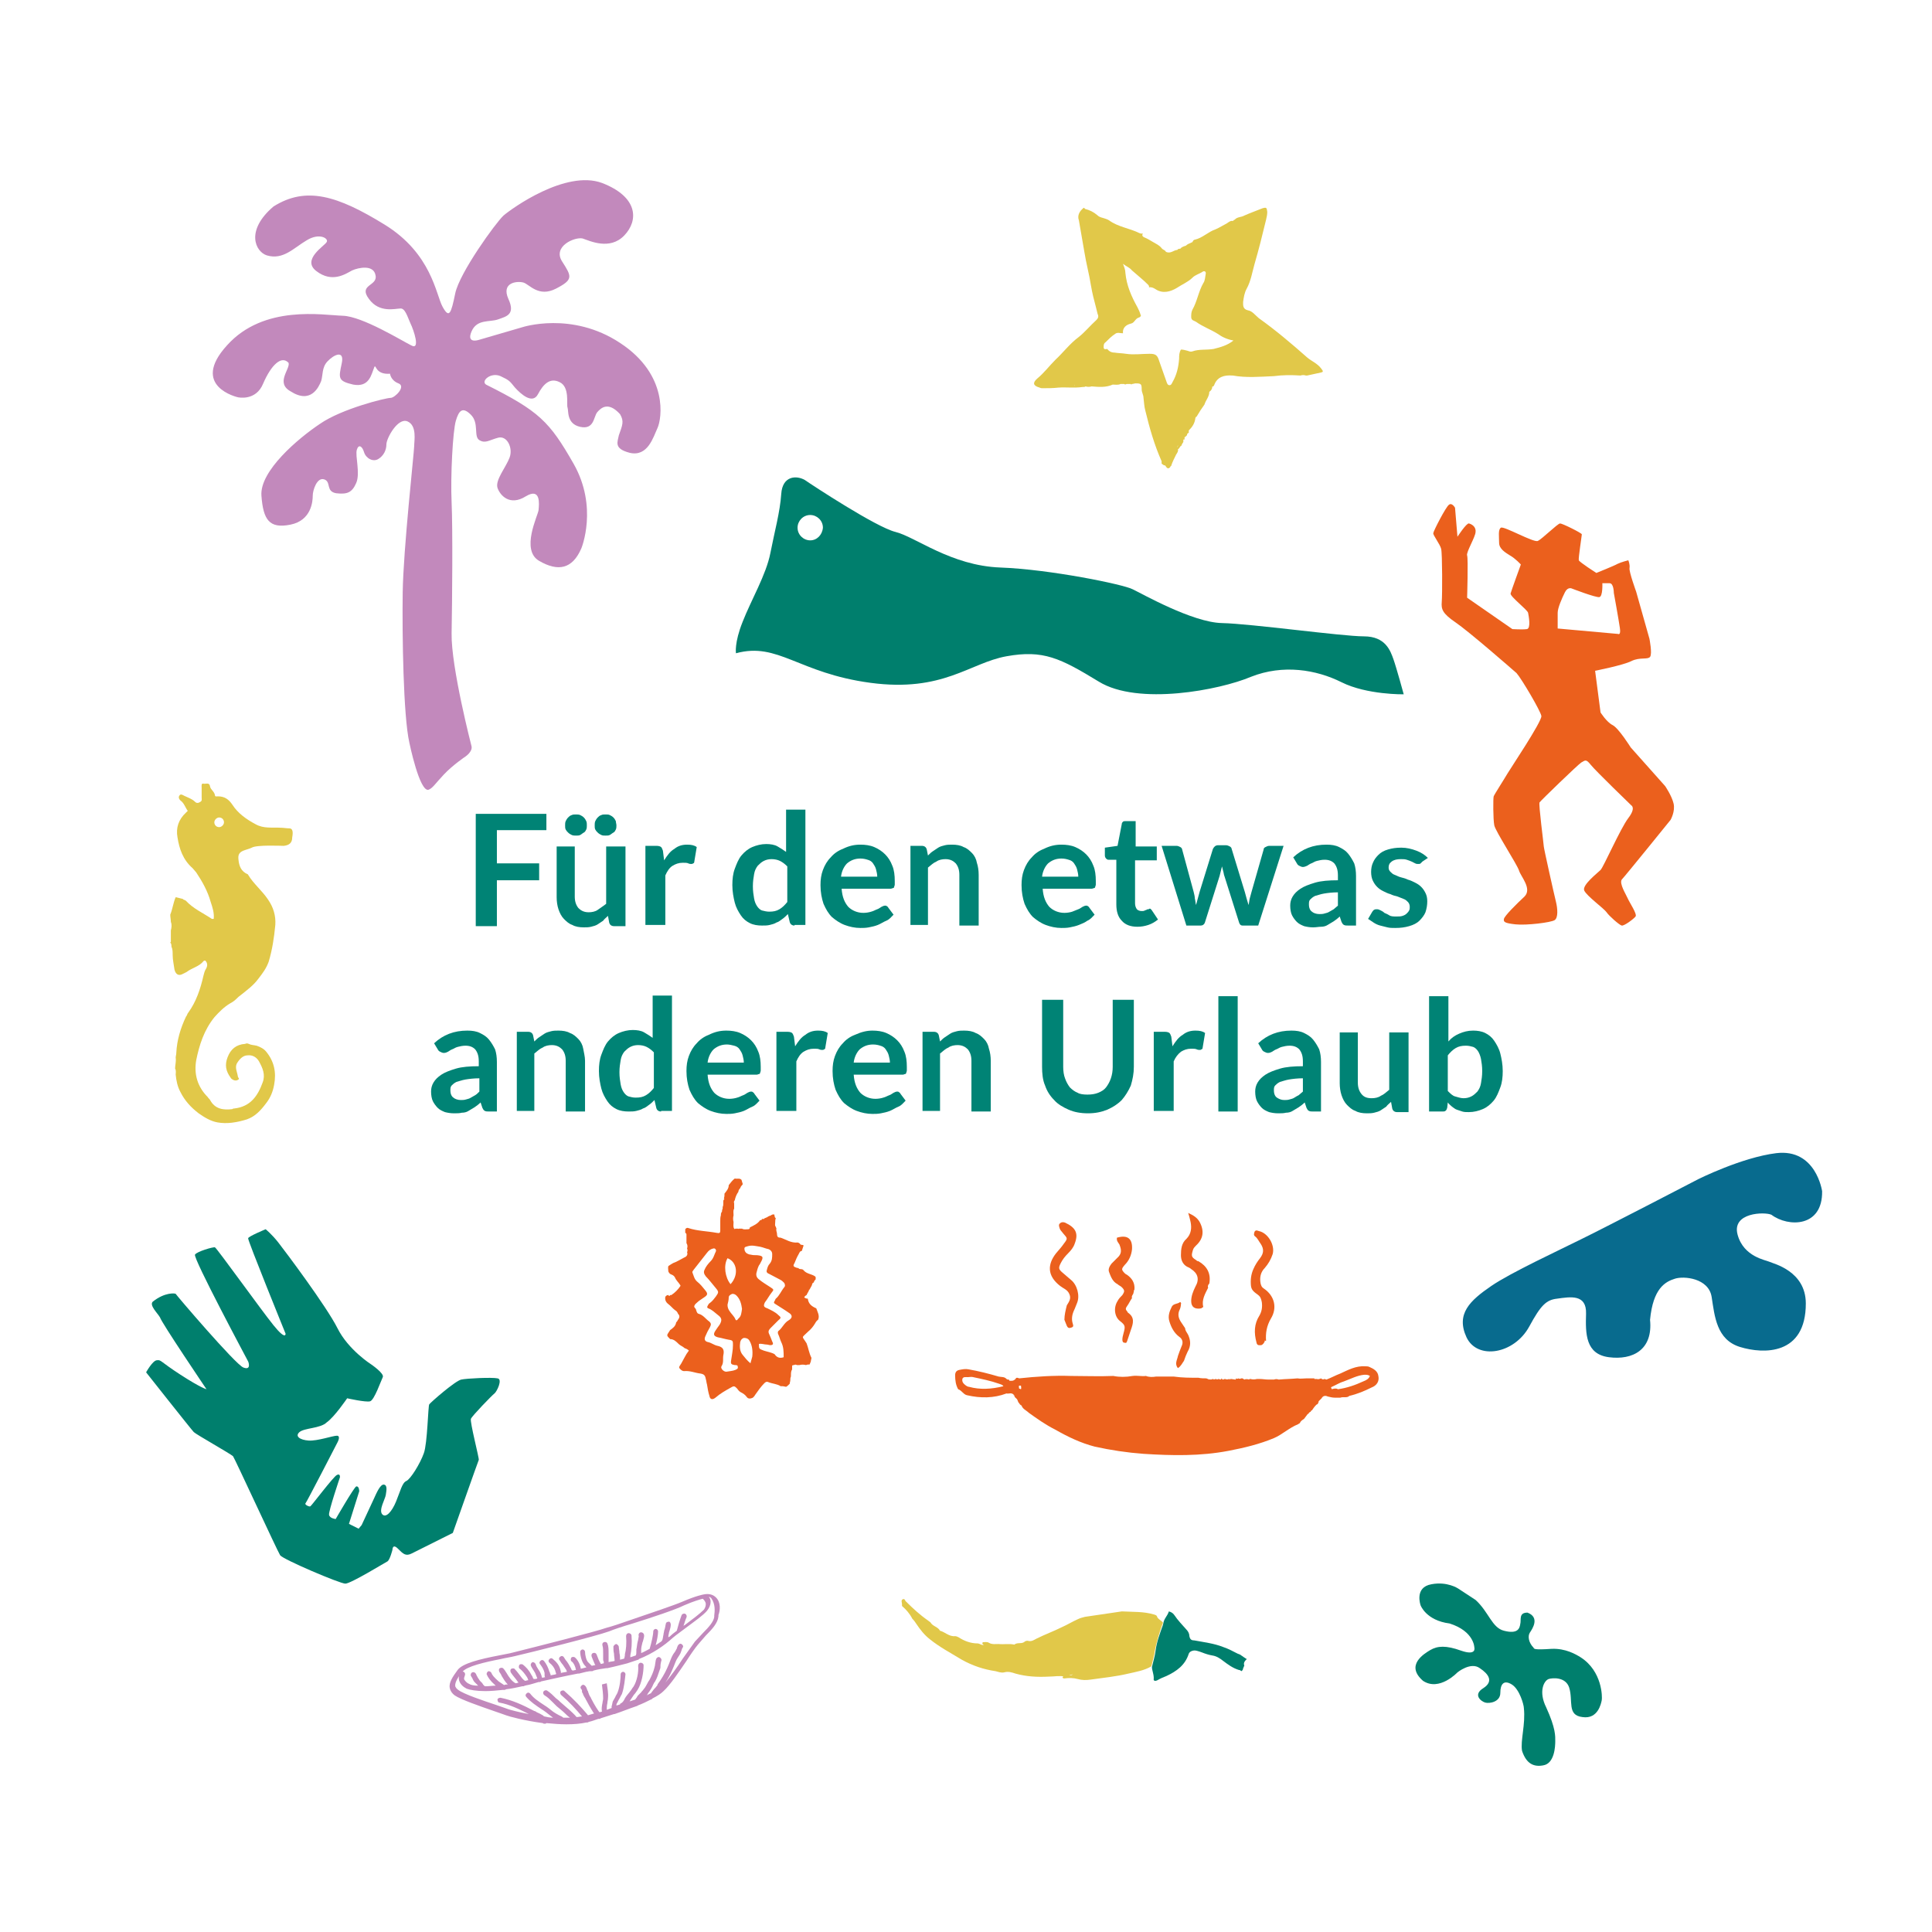 <?xml version="1.0" encoding="utf-8"?>
<!-- Generator: Adobe Illustrator 27.5.0, SVG Export Plug-In . SVG Version: 6.00 Build 0)  -->
<svg version="1.1" id="Layer_1" xmlns="http://www.w3.org/2000/svg" xmlns:xlink="http://www.w3.org/1999/xlink" x="0px" y="0px"
	 viewBox="0 0 320 320" style="enable-background:new 0 0 320 320;" xml:space="preserve">
<style type="text/css">
	.st0{enable-background:new    ;}
	.st1{fill:#008375;}
	.st2{fill:#E1C849;}
	.st3{fill:#007F6D;}
	.st4{fill:#EB601D;}
	.st5{fill:#086B8E;}
	.st6{fill:#C289BC;}
</style>
<g>
	<g class="st0">
		<path class="st1" d="M90.5,134.7v2.8h-8.2v5.5h7v2.8h-7v7.6h-3.5v-18.6H90.5z"/>
		<path class="st1" d="M95.2,140.1v8.4c0,0.8,0.2,1.4,0.6,1.9c0.4,0.4,0.9,0.7,1.7,0.7c0.5,0,1.1-0.1,1.5-0.4s0.9-0.6,1.4-1v-9.5
			h3.2v13.2h-1.9c-0.4,0-0.7-0.2-0.8-0.6l-0.2-1.1c-0.3,0.3-0.6,0.5-0.8,0.8c-0.3,0.2-0.6,0.4-0.9,0.6c-0.3,0.2-0.7,0.3-1.1,0.4
			c-0.4,0.1-0.8,0.1-1.2,0.1c-0.7,0-1.4-0.1-1.9-0.4c-0.6-0.2-1-0.6-1.4-1c-0.4-0.4-0.7-1-0.9-1.6c-0.2-0.6-0.3-1.3-0.3-2v-8.4H95.2
			z M97.2,136.7c0,0.2,0,0.5-0.1,0.7c-0.1,0.2-0.2,0.4-0.4,0.5s-0.4,0.3-0.6,0.4c-0.2,0.1-0.4,0.1-0.7,0.1c-0.2,0-0.5,0-0.7-0.1
			s-0.4-0.2-0.6-0.4c-0.2-0.2-0.3-0.3-0.4-0.5c-0.1-0.2-0.1-0.4-0.1-0.7c0-0.2,0-0.5,0.1-0.7c0.1-0.2,0.2-0.4,0.4-0.6
			c0.2-0.2,0.3-0.3,0.6-0.4c0.2-0.1,0.4-0.1,0.7-0.1c0.2,0,0.5,0,0.7,0.1c0.2,0.1,0.4,0.2,0.6,0.4s0.3,0.4,0.4,0.6
			C97.2,136.2,97.2,136.5,97.2,136.7z M102.1,136.7c0,0.2,0,0.5-0.1,0.7c-0.1,0.2-0.2,0.4-0.4,0.5s-0.4,0.3-0.6,0.4
			s-0.4,0.1-0.7,0.1s-0.5,0-0.7-0.1s-0.4-0.2-0.6-0.4c-0.2-0.2-0.3-0.3-0.4-0.5c-0.1-0.2-0.1-0.4-0.1-0.7c0-0.2,0-0.5,0.1-0.7
			c0.1-0.2,0.2-0.4,0.4-0.6c0.2-0.2,0.3-0.3,0.6-0.4c0.2-0.1,0.4-0.1,0.7-0.1s0.5,0,0.7,0.1c0.2,0.1,0.4,0.2,0.6,0.4
			s0.3,0.4,0.4,0.6C102,136.2,102.1,136.5,102.1,136.7z"/>
		<path class="st1" d="M106.9,153.3v-13.2h1.9c0.3,0,0.6,0.1,0.7,0.2s0.2,0.3,0.3,0.6l0.2,1.6c0.5-0.8,1-1.5,1.7-1.9
			c0.6-0.5,1.3-0.7,2.1-0.7c0.7,0,1.2,0.1,1.6,0.4l-0.4,2.4c0,0.2-0.1,0.3-0.2,0.3c-0.1,0.1-0.2,0.1-0.3,0.1c-0.1,0-0.3,0-0.5-0.1
			s-0.5-0.1-0.9-0.1c-0.7,0-1.2,0.2-1.7,0.5s-0.9,0.9-1.2,1.6v8.2H106.9z"/>
		<path class="st1" d="M131.6,153.3c-0.4,0-0.7-0.2-0.8-0.6l-0.3-1.3c-0.3,0.3-0.6,0.6-0.9,0.8c-0.3,0.2-0.6,0.5-1,0.6
			c-0.3,0.2-0.7,0.3-1.1,0.4s-0.8,0.1-1.3,0.1c-0.7,0-1.4-0.1-2-0.4s-1.1-0.7-1.5-1.3c-0.4-0.6-0.8-1.3-1-2.1
			c-0.2-0.8-0.4-1.8-0.4-2.9c0-1,0.1-1.9,0.4-2.7c0.3-0.8,0.6-1.6,1.1-2.2c0.5-0.6,1.1-1.1,1.8-1.4s1.5-0.5,2.3-0.5
			c0.7,0,1.4,0.1,1.9,0.4s1,0.6,1.4,0.9v-7h3.2v19.1H131.6z M127.4,151c0.7,0,1.2-0.1,1.7-0.4c0.5-0.3,0.9-0.7,1.3-1.2v-5.9
			c-0.4-0.4-0.8-0.7-1.2-0.9c-0.4-0.2-0.9-0.3-1.4-0.3c-0.5,0-0.9,0.1-1.3,0.3c-0.4,0.2-0.7,0.5-1,0.8c-0.3,0.4-0.5,0.8-0.6,1.4
			c-0.1,0.6-0.2,1.2-0.2,2c0,0.8,0.1,1.4,0.2,2s0.3,1,0.5,1.3c0.2,0.3,0.5,0.6,0.8,0.7C126.6,150.9,127,151,127.4,151z"/>
		<path class="st1" d="M142.5,139.9c0.8,0,1.6,0.1,2.3,0.4c0.7,0.3,1.3,0.7,1.8,1.2s0.9,1.1,1.2,1.9c0.3,0.7,0.4,1.6,0.4,2.5
			c0,0.2,0,0.4,0,0.6c0,0.2-0.1,0.3-0.1,0.4s-0.1,0.2-0.2,0.2c-0.1,0-0.2,0.1-0.4,0.1h-8.1c0.1,1.4,0.5,2.3,1.1,3
			c0.6,0.6,1.5,1,2.5,1c0.5,0,1-0.1,1.3-0.2c0.4-0.1,0.7-0.3,1-0.4c0.3-0.1,0.5-0.3,0.7-0.4c0.2-0.1,0.4-0.2,0.6-0.2
			c0.1,0,0.2,0,0.3,0.1c0.1,0.1,0.2,0.1,0.2,0.2l0.9,1.2c-0.4,0.4-0.7,0.8-1.2,1s-0.9,0.5-1.4,0.7s-1,0.3-1.5,0.4s-1,0.1-1.4,0.1
			c-0.9,0-1.8-0.2-2.6-0.5c-0.8-0.3-1.5-0.8-2.1-1.3c-0.6-0.6-1-1.3-1.4-2.2c-0.3-0.9-0.5-1.9-0.5-3.1c0-0.9,0.1-1.7,0.4-2.5
			c0.3-0.8,0.7-1.5,1.3-2.1c0.5-0.6,1.2-1.1,2-1.4C140.6,140.1,141.5,139.9,142.5,139.9z M142.5,142.2c-0.9,0-1.6,0.3-2.2,0.8
			c-0.5,0.5-0.9,1.3-1,2.2h6c0-0.4-0.1-0.8-0.2-1.2s-0.3-0.7-0.5-1c-0.2-0.3-0.5-0.5-0.9-0.6C143.4,142.3,143,142.2,142.5,142.2z"/>
		<path class="st1" d="M150.8,153.3v-13.2h1.9c0.4,0,0.7,0.2,0.8,0.6l0.2,1c0.3-0.3,0.5-0.5,0.8-0.7c0.3-0.2,0.6-0.4,0.9-0.6
			c0.3-0.2,0.7-0.3,1.1-0.4c0.4-0.1,0.8-0.1,1.2-0.1c0.7,0,1.4,0.1,1.9,0.4c0.6,0.2,1,0.6,1.4,1c0.4,0.4,0.7,1,0.8,1.6
			c0.2,0.6,0.3,1.3,0.3,2v8.4h-3.2v-8.4c0-0.8-0.2-1.4-0.6-1.9c-0.4-0.4-0.9-0.7-1.7-0.7c-0.5,0-1.1,0.1-1.5,0.4
			c-0.5,0.2-0.9,0.6-1.4,1v9.5H150.8z"/>
		<path class="st1" d="M175.8,139.9c0.8,0,1.6,0.1,2.3,0.4c0.7,0.3,1.3,0.7,1.8,1.2c0.5,0.5,0.9,1.1,1.2,1.9
			c0.3,0.7,0.4,1.6,0.4,2.5c0,0.2,0,0.4,0,0.6c0,0.2-0.1,0.3-0.1,0.4s-0.1,0.2-0.2,0.2c-0.1,0-0.2,0.1-0.4,0.1h-8.1
			c0.1,1.4,0.5,2.3,1.1,3c0.6,0.6,1.5,1,2.5,1c0.5,0,1-0.1,1.3-0.2s0.7-0.3,1-0.4s0.5-0.3,0.7-0.4s0.4-0.2,0.6-0.2
			c0.1,0,0.2,0,0.3,0.1c0.1,0.1,0.2,0.1,0.2,0.2l0.9,1.2c-0.4,0.4-0.7,0.8-1.2,1c-0.4,0.3-0.9,0.5-1.4,0.7s-1,0.3-1.5,0.4
			c-0.5,0.1-1,0.1-1.4,0.1c-0.9,0-1.8-0.2-2.6-0.5c-0.8-0.3-1.5-0.8-2.1-1.3c-0.6-0.6-1-1.3-1.4-2.2c-0.3-0.9-0.5-1.9-0.5-3.1
			c0-0.9,0.1-1.7,0.4-2.5c0.3-0.8,0.7-1.5,1.3-2.1c0.5-0.6,1.2-1.1,2-1.4C173.9,140.1,174.8,139.9,175.8,139.9z M175.8,142.2
			c-0.9,0-1.6,0.3-2.2,0.8c-0.5,0.5-0.9,1.3-1,2.2h6c0-0.4-0.1-0.8-0.2-1.2s-0.3-0.7-0.5-1c-0.2-0.3-0.5-0.5-0.9-0.6
			C176.7,142.3,176.3,142.2,175.8,142.2z"/>
		<path class="st1" d="M188.4,153.5c-1.1,0-2-0.3-2.6-1c-0.6-0.6-0.9-1.5-0.9-2.7v-7.4h-1.3c-0.2,0-0.3-0.1-0.4-0.2
			c-0.1-0.1-0.2-0.3-0.2-0.5v-1.3l2.1-0.3l0.7-3.6c0-0.2,0.1-0.3,0.2-0.4c0.1-0.1,0.3-0.1,0.5-0.1h1.6v4.2h3.5v2.3H188v7.1
			c0,0.4,0.1,0.7,0.3,1c0.2,0.2,0.5,0.3,0.8,0.3c0.2,0,0.4,0,0.5-0.1c0.1,0,0.2-0.1,0.3-0.1c0.1-0.1,0.2-0.1,0.3-0.1
			s0.2-0.1,0.2-0.1c0.1,0,0.2,0,0.2,0.1c0.1,0,0.1,0.1,0.2,0.2l1,1.5c-0.5,0.4-1,0.7-1.6,0.9S189,153.5,188.4,153.5z"/>
		<path class="st1" d="M192.4,140.1h2.5c0.2,0,0.4,0.1,0.6,0.2c0.2,0.1,0.3,0.3,0.3,0.4l1.9,7c0.1,0.4,0.2,0.8,0.2,1.1
			c0.1,0.4,0.1,0.7,0.2,1.1c0.1-0.4,0.2-0.7,0.3-1.1c0.1-0.4,0.2-0.7,0.3-1.1l2.2-7.1c0.1-0.2,0.2-0.3,0.3-0.4s0.3-0.2,0.5-0.2h1.4
			c0.2,0,0.4,0.1,0.6,0.2s0.3,0.3,0.3,0.4l2.2,7.2c0.1,0.4,0.2,0.7,0.3,1.1c0.1,0.3,0.2,0.7,0.3,1c0.1-0.4,0.1-0.7,0.2-1.1
			c0.1-0.4,0.2-0.7,0.3-1.1l2-7c0-0.2,0.1-0.3,0.3-0.4c0.2-0.1,0.4-0.2,0.6-0.2h2.4l-4.2,13.2h-2.6c-0.3,0-0.5-0.2-0.6-0.6l-2.4-7.6
			c-0.1-0.2-0.1-0.5-0.2-0.8s-0.1-0.5-0.2-0.8c-0.1,0.3-0.1,0.5-0.2,0.8c-0.1,0.3-0.1,0.5-0.2,0.8l-2.4,7.6
			c-0.1,0.4-0.4,0.6-0.7,0.6h-2.4L192.4,140.1z"/>
		<path class="st1" d="M224.7,153.3h-1.4c-0.3,0-0.5,0-0.7-0.1c-0.2-0.1-0.3-0.3-0.4-0.5l-0.3-0.9c-0.3,0.3-0.7,0.6-1,0.8
			c-0.3,0.2-0.7,0.4-1,0.6s-0.7,0.3-1.1,0.3s-0.8,0.1-1.3,0.1c-0.6,0-1.1-0.1-1.5-0.2c-0.5-0.2-0.9-0.4-1.2-0.7
			c-0.3-0.3-0.6-0.7-0.8-1.1c-0.2-0.4-0.3-1-0.3-1.6c0-0.5,0.1-1,0.4-1.5c0.3-0.5,0.7-0.9,1.3-1.3c0.6-0.4,1.4-0.7,2.4-1
			c1-0.3,2.3-0.4,3.8-0.4V145c0-0.9-0.2-1.5-0.6-2c-0.4-0.4-0.9-0.6-1.6-0.6c-0.5,0-0.9,0.1-1.3,0.2s-0.6,0.3-0.9,0.4
			c-0.3,0.1-0.5,0.3-0.7,0.4c-0.2,0.1-0.5,0.2-0.7,0.2c-0.2,0-0.4-0.1-0.6-0.2s-0.3-0.2-0.4-0.4l-0.6-1c1.5-1.4,3.3-2.1,5.5-2.1
			c0.8,0,1.5,0.1,2.1,0.4c0.6,0.3,1.1,0.6,1.5,1.1c0.4,0.5,0.7,1,1,1.6c0.2,0.6,0.3,1.3,0.3,2.1V153.3z M218.5,151.4
			c0.3,0,0.6,0,0.9-0.1c0.3-0.1,0.5-0.1,0.8-0.3c0.2-0.1,0.5-0.3,0.7-0.4c0.2-0.2,0.5-0.4,0.7-0.6v-2.2c-0.9,0-1.7,0.1-2.3,0.2
			c-0.6,0.1-1.1,0.3-1.5,0.4c-0.4,0.2-0.6,0.4-0.8,0.6c-0.2,0.2-0.2,0.5-0.2,0.8c0,0.6,0.2,1,0.5,1.2
			C217.5,151.2,218,151.4,218.5,151.4z"/>
		<path class="st1" d="M235.6,142.7c-0.1,0.1-0.2,0.2-0.3,0.3c-0.1,0.1-0.2,0.1-0.4,0.1c-0.2,0-0.3,0-0.5-0.1
			c-0.2-0.1-0.4-0.2-0.6-0.3c-0.2-0.1-0.5-0.2-0.8-0.3c-0.3-0.1-0.6-0.1-1-0.1c-0.6,0-1.1,0.1-1.5,0.4c-0.4,0.3-0.5,0.6-0.5,1
			c0,0.3,0.1,0.5,0.3,0.7c0.2,0.2,0.4,0.4,0.7,0.5c0.3,0.1,0.6,0.3,1,0.4c0.4,0.1,0.8,0.2,1.2,0.4c0.4,0.1,0.8,0.3,1.2,0.5
			c0.4,0.2,0.7,0.4,1,0.7c0.3,0.3,0.5,0.6,0.7,1c0.2,0.4,0.3,0.8,0.3,1.4c0,0.6-0.1,1.2-0.3,1.8c-0.2,0.5-0.6,1-1,1.4
			s-1,0.7-1.7,0.9s-1.4,0.3-2.3,0.3c-0.5,0-0.9,0-1.3-0.1c-0.4-0.1-0.8-0.2-1.2-0.3s-0.8-0.3-1.1-0.5c-0.3-0.2-0.6-0.4-0.9-0.6
			l0.7-1.2c0.1-0.1,0.2-0.3,0.3-0.3c0.1-0.1,0.3-0.1,0.5-0.1s0.4,0.1,0.6,0.2c0.2,0.1,0.4,0.2,0.6,0.4c0.2,0.1,0.5,0.2,0.8,0.4
			s0.7,0.2,1.2,0.2c0.4,0,0.7,0,1-0.1s0.5-0.2,0.7-0.4s0.3-0.3,0.4-0.5c0.1-0.2,0.1-0.4,0.1-0.6c0-0.3-0.1-0.6-0.3-0.8
			s-0.4-0.4-0.7-0.5c-0.3-0.1-0.7-0.3-1-0.4c-0.4-0.1-0.8-0.2-1.2-0.4c-0.4-0.1-0.8-0.3-1.2-0.5c-0.4-0.2-0.7-0.4-1-0.7
			c-0.3-0.3-0.5-0.6-0.7-1c-0.2-0.4-0.3-0.9-0.3-1.5c0-0.5,0.1-1.1,0.3-1.5c0.2-0.5,0.5-0.9,0.9-1.3c0.4-0.4,0.9-0.7,1.6-0.9
			s1.3-0.3,2.2-0.3c0.9,0,1.7,0.2,2.5,0.5s1.4,0.7,1.9,1.2L235.6,142.7z"/>
	</g>
	<g class="st0">
		<path class="st1" d="M82.5,184.1H81c-0.3,0-0.5,0-0.7-0.1s-0.3-0.3-0.4-0.5l-0.3-0.9c-0.3,0.3-0.7,0.6-1,0.8
			c-0.3,0.2-0.7,0.4-1,0.6s-0.7,0.3-1.1,0.3c-0.4,0.1-0.8,0.1-1.3,0.1c-0.6,0-1.1-0.1-1.5-0.2c-0.5-0.2-0.9-0.4-1.2-0.7
			s-0.6-0.7-0.8-1.1c-0.2-0.4-0.3-1-0.3-1.6c0-0.5,0.1-1,0.4-1.5c0.3-0.5,0.7-0.9,1.3-1.3c0.6-0.4,1.4-0.7,2.4-1
			c1-0.3,2.3-0.4,3.8-0.4v-0.8c0-0.9-0.2-1.5-0.6-2c-0.4-0.4-0.9-0.6-1.6-0.6c-0.5,0-0.9,0.1-1.3,0.2s-0.6,0.3-0.9,0.4
			c-0.3,0.1-0.5,0.3-0.7,0.4c-0.2,0.1-0.4,0.2-0.7,0.2c-0.2,0-0.4-0.1-0.6-0.2c-0.2-0.1-0.3-0.2-0.4-0.4l-0.6-1
			c1.5-1.4,3.3-2.1,5.5-2.1c0.8,0,1.5,0.1,2.1,0.4s1.1,0.6,1.5,1.1c0.4,0.5,0.7,1,1,1.6c0.2,0.6,0.3,1.3,0.3,2.1V184.1z M76.3,182.2
			c0.3,0,0.6,0,0.9-0.1c0.3-0.1,0.5-0.1,0.8-0.3c0.2-0.1,0.5-0.3,0.7-0.4s0.5-0.4,0.7-0.6v-2.2c-0.9,0-1.7,0.1-2.3,0.2
			c-0.6,0.1-1.1,0.3-1.5,0.4c-0.4,0.2-0.6,0.4-0.8,0.6c-0.2,0.2-0.2,0.5-0.2,0.8c0,0.6,0.2,1,0.5,1.2
			C75.3,182,75.8,182.2,76.3,182.2z"/>
		<path class="st1" d="M85.6,184.1v-13.2h1.9c0.4,0,0.7,0.2,0.8,0.6l0.2,1c0.3-0.3,0.5-0.5,0.8-0.7c0.3-0.2,0.6-0.4,0.9-0.6
			c0.3-0.2,0.7-0.3,1.1-0.4c0.4-0.1,0.8-0.1,1.2-0.1c0.7,0,1.4,0.1,1.9,0.4c0.6,0.2,1,0.6,1.4,1s0.7,1,0.8,1.6s0.3,1.3,0.3,2v8.4
			h-3.2v-8.4c0-0.8-0.2-1.4-0.6-1.9c-0.4-0.4-0.9-0.7-1.7-0.7c-0.5,0-1.1,0.1-1.5,0.4c-0.5,0.2-0.9,0.6-1.4,1v9.5H85.6z"/>
		<path class="st1" d="M109.5,184.1c-0.4,0-0.7-0.2-0.8-0.6l-0.3-1.3c-0.3,0.3-0.6,0.6-0.9,0.8c-0.3,0.2-0.6,0.5-1,0.6
			c-0.3,0.2-0.7,0.3-1.1,0.4s-0.8,0.1-1.3,0.1c-0.7,0-1.4-0.1-2-0.4s-1.1-0.7-1.5-1.3c-0.4-0.6-0.8-1.3-1-2.1
			c-0.2-0.8-0.4-1.8-0.4-2.9c0-1,0.1-1.9,0.4-2.7c0.3-0.8,0.6-1.6,1.1-2.2c0.5-0.6,1.1-1.1,1.8-1.4s1.5-0.5,2.3-0.5
			c0.7,0,1.4,0.1,1.9,0.4s1,0.6,1.4,0.9v-7h3.2v19.1H109.5z M105.3,181.8c0.7,0,1.2-0.1,1.7-0.4c0.5-0.3,0.9-0.7,1.3-1.2v-5.9
			c-0.4-0.4-0.8-0.7-1.2-0.9c-0.4-0.2-0.9-0.3-1.4-0.3c-0.5,0-0.9,0.1-1.3,0.3c-0.4,0.2-0.7,0.5-1,0.8c-0.3,0.4-0.5,0.8-0.6,1.4
			c-0.1,0.6-0.2,1.2-0.2,2c0,0.8,0.1,1.4,0.2,2s0.3,1,0.5,1.3c0.2,0.3,0.5,0.6,0.8,0.7C104.5,181.7,104.8,181.8,105.3,181.8z"/>
		<path class="st1" d="M120.3,170.7c0.8,0,1.6,0.1,2.3,0.4c0.7,0.3,1.3,0.7,1.8,1.2s0.9,1.1,1.2,1.9c0.3,0.7,0.4,1.6,0.4,2.5
			c0,0.2,0,0.4,0,0.6c0,0.2-0.1,0.3-0.1,0.4s-0.1,0.2-0.2,0.2c-0.1,0-0.2,0.1-0.4,0.1h-8.1c0.1,1.4,0.5,2.3,1.1,3
			c0.6,0.6,1.5,1,2.5,1c0.5,0,1-0.1,1.3-0.2c0.4-0.1,0.7-0.3,1-0.4c0.3-0.1,0.5-0.3,0.7-0.4c0.2-0.1,0.4-0.2,0.6-0.2
			c0.1,0,0.2,0,0.3,0.1c0.1,0.1,0.2,0.1,0.2,0.2l0.9,1.2c-0.4,0.4-0.7,0.8-1.2,1s-0.9,0.5-1.4,0.7s-1,0.3-1.5,0.4s-1,0.1-1.4,0.1
			c-0.9,0-1.8-0.2-2.6-0.5c-0.8-0.3-1.5-0.8-2.1-1.3c-0.6-0.6-1-1.3-1.4-2.2c-0.3-0.9-0.5-1.9-0.5-3.1c0-0.9,0.1-1.7,0.4-2.5
			c0.3-0.8,0.7-1.5,1.3-2.1c0.5-0.6,1.2-1.1,2-1.4C118.4,170.9,119.3,170.7,120.3,170.7z M120.4,173c-0.9,0-1.6,0.3-2.2,0.8
			c-0.5,0.5-0.9,1.3-1,2.2h6c0-0.4-0.1-0.8-0.2-1.2s-0.3-0.7-0.5-1c-0.2-0.3-0.5-0.5-0.9-0.6C121.2,173.1,120.8,173,120.4,173z"/>
		<path class="st1" d="M128.6,184.1v-13.2h1.9c0.3,0,0.6,0.1,0.7,0.2s0.2,0.3,0.3,0.6l0.2,1.6c0.5-0.8,1-1.5,1.7-1.9
			c0.6-0.5,1.3-0.7,2.1-0.7c0.7,0,1.2,0.1,1.6,0.4l-0.4,2.4c0,0.2-0.1,0.3-0.2,0.3c-0.1,0.1-0.2,0.1-0.3,0.1c-0.1,0-0.3,0-0.5-0.1
			s-0.5-0.1-0.9-0.1c-0.7,0-1.2,0.2-1.7,0.5s-0.9,0.9-1.2,1.6v8.2H128.6z"/>
		<path class="st1" d="M144.5,170.7c0.8,0,1.6,0.1,2.3,0.4c0.7,0.3,1.3,0.7,1.8,1.2s0.9,1.1,1.2,1.9c0.3,0.7,0.4,1.6,0.4,2.5
			c0,0.2,0,0.4,0,0.6c0,0.2-0.1,0.3-0.1,0.4s-0.1,0.2-0.2,0.2c-0.1,0-0.2,0.1-0.4,0.1h-8.1c0.1,1.4,0.5,2.3,1.1,3
			c0.6,0.6,1.5,1,2.5,1c0.5,0,1-0.1,1.3-0.2c0.4-0.1,0.7-0.3,1-0.4c0.3-0.1,0.5-0.3,0.7-0.4c0.2-0.1,0.4-0.2,0.6-0.2
			c0.1,0,0.2,0,0.3,0.1c0.1,0.1,0.2,0.1,0.2,0.2l0.9,1.2c-0.4,0.4-0.7,0.8-1.2,1s-0.9,0.5-1.4,0.7s-1,0.3-1.5,0.4s-1,0.1-1.4,0.1
			c-0.9,0-1.8-0.2-2.6-0.5c-0.8-0.3-1.5-0.8-2.1-1.3c-0.6-0.6-1-1.3-1.4-2.2c-0.3-0.9-0.5-1.9-0.5-3.1c0-0.9,0.1-1.7,0.4-2.5
			c0.3-0.8,0.7-1.5,1.3-2.1c0.5-0.6,1.2-1.1,2-1.4C142.7,170.9,143.6,170.7,144.5,170.7z M144.6,173c-0.9,0-1.6,0.3-2.2,0.8
			c-0.5,0.5-0.9,1.3-1,2.2h6c0-0.4-0.1-0.8-0.2-1.2s-0.3-0.7-0.5-1c-0.2-0.3-0.5-0.5-0.9-0.6C145.5,173.1,145.1,173,144.6,173z"/>
		<path class="st1" d="M152.8,184.1v-13.2h1.9c0.4,0,0.7,0.2,0.8,0.6l0.2,1c0.3-0.3,0.5-0.5,0.8-0.7c0.3-0.2,0.6-0.4,0.9-0.6
			c0.3-0.2,0.7-0.3,1.1-0.4c0.4-0.1,0.8-0.1,1.2-0.1c0.7,0,1.4,0.1,1.9,0.4c0.6,0.2,1,0.6,1.4,1c0.4,0.4,0.7,1,0.8,1.6
			c0.2,0.6,0.3,1.3,0.3,2v8.4h-3.2v-8.4c0-0.8-0.2-1.4-0.6-1.9c-0.4-0.4-0.9-0.7-1.7-0.7c-0.5,0-1.1,0.1-1.5,0.4
			c-0.5,0.2-0.9,0.6-1.4,1v9.5H152.8z"/>
		<path class="st1" d="M180.1,181.3c0.7,0,1.3-0.1,1.8-0.3c0.5-0.2,1-0.5,1.3-0.9s0.6-0.9,0.8-1.5c0.2-0.6,0.3-1.2,0.3-1.9v-11.1
			h3.5v11.1c0,1.1-0.2,2.1-0.5,3.1c-0.4,0.9-0.9,1.7-1.5,2.4c-0.7,0.7-1.5,1.2-2.4,1.6c-1,0.4-2,0.6-3.2,0.6s-2.3-0.2-3.2-0.6
			s-1.8-0.9-2.4-1.6c-0.7-0.7-1.2-1.5-1.5-2.4c-0.4-0.9-0.5-2-0.5-3.1v-11.1h3.5v11.1c0,0.7,0.1,1.4,0.3,1.9
			c0.2,0.6,0.5,1.1,0.8,1.5c0.4,0.4,0.8,0.7,1.3,0.9C178.8,181.2,179.4,181.3,180.1,181.3z"/>
		<path class="st1" d="M191.1,184.1v-13.2h1.9c0.3,0,0.6,0.1,0.7,0.2c0.1,0.1,0.2,0.3,0.3,0.6l0.2,1.6c0.5-0.8,1-1.5,1.7-1.9
			c0.6-0.5,1.3-0.7,2.1-0.7c0.7,0,1.2,0.1,1.6,0.4l-0.4,2.4c0,0.2-0.1,0.3-0.2,0.3c-0.1,0.1-0.2,0.1-0.3,0.1c-0.1,0-0.3,0-0.5-0.1
			s-0.5-0.1-0.9-0.1c-0.7,0-1.2,0.2-1.7,0.5c-0.5,0.4-0.9,0.9-1.2,1.6v8.2H191.1z"/>
		<path class="st1" d="M205,165v19.1h-3.2V165H205z"/>
		<path class="st1" d="M218.9,184.1h-1.4c-0.3,0-0.5,0-0.7-0.1c-0.2-0.1-0.3-0.3-0.4-0.5l-0.3-0.9c-0.3,0.3-0.7,0.6-1,0.8
			c-0.3,0.2-0.7,0.4-1,0.6s-0.7,0.3-1.1,0.3c-0.4,0.1-0.8,0.1-1.3,0.1c-0.6,0-1.1-0.1-1.5-0.2c-0.5-0.2-0.9-0.4-1.2-0.7
			c-0.3-0.3-0.6-0.7-0.8-1.1c-0.2-0.4-0.3-1-0.3-1.6c0-0.5,0.1-1,0.4-1.5c0.3-0.5,0.7-0.9,1.3-1.3c0.6-0.4,1.4-0.7,2.4-1
			s2.3-0.4,3.8-0.4v-0.8c0-0.9-0.2-1.5-0.6-2c-0.4-0.4-0.9-0.6-1.6-0.6c-0.5,0-0.9,0.1-1.3,0.2s-0.6,0.3-0.9,0.4
			c-0.3,0.1-0.5,0.3-0.7,0.4s-0.4,0.2-0.7,0.2c-0.2,0-0.4-0.1-0.6-0.2c-0.2-0.1-0.3-0.2-0.4-0.4l-0.6-1c1.5-1.4,3.3-2.1,5.5-2.1
			c0.8,0,1.5,0.1,2.1,0.4c0.6,0.3,1.1,0.6,1.5,1.1c0.4,0.5,0.7,1,1,1.6c0.2,0.6,0.3,1.3,0.3,2.1V184.1z M212.7,182.2
			c0.3,0,0.6,0,0.9-0.1c0.3-0.1,0.5-0.1,0.8-0.3s0.5-0.3,0.7-0.4c0.2-0.2,0.5-0.4,0.7-0.6v-2.2c-0.9,0-1.7,0.1-2.3,0.2
			c-0.6,0.1-1.1,0.3-1.5,0.4c-0.4,0.2-0.6,0.4-0.8,0.6c-0.2,0.2-0.2,0.5-0.2,0.8c0,0.6,0.2,1,0.5,1.2
			C211.8,182,212.2,182.2,212.7,182.2z"/>
		<path class="st1" d="M224.9,170.9v8.4c0,0.8,0.2,1.4,0.6,1.9s0.9,0.7,1.7,0.7c0.5,0,1.1-0.1,1.5-0.4c0.5-0.2,0.9-0.6,1.4-1v-9.5
			h3.2v13.2h-1.9c-0.4,0-0.7-0.2-0.8-0.6l-0.2-1.1c-0.3,0.3-0.6,0.5-0.8,0.8c-0.3,0.2-0.6,0.4-0.9,0.6s-0.7,0.3-1.1,0.4
			s-0.8,0.1-1.2,0.1c-0.7,0-1.4-0.1-1.9-0.4c-0.6-0.2-1-0.6-1.4-1c-0.4-0.4-0.7-1-0.9-1.6c-0.2-0.6-0.3-1.3-0.3-2v-8.4H224.9z"/>
		<path class="st1" d="M236.7,184.1V165h3.2v7.5c0.5-0.6,1.1-1,1.8-1.3c0.7-0.3,1.4-0.5,2.3-0.5c0.7,0,1.4,0.1,2,0.4
			c0.6,0.3,1.1,0.7,1.5,1.3c0.4,0.6,0.8,1.3,1,2.1s0.4,1.8,0.4,2.9c0,1-0.1,1.9-0.4,2.7s-0.6,1.6-1.1,2.2c-0.5,0.6-1.1,1.1-1.8,1.4
			c-0.7,0.3-1.5,0.5-2.3,0.5c-0.4,0-0.8,0-1.1-0.1c-0.3-0.1-0.6-0.2-0.9-0.3c-0.3-0.1-0.5-0.3-0.8-0.5c-0.2-0.2-0.5-0.4-0.7-0.7
			l-0.1,0.9c-0.1,0.2-0.1,0.4-0.3,0.5c-0.1,0.1-0.3,0.1-0.5,0.1H236.7z M242.8,173.2c-0.7,0-1.2,0.1-1.7,0.4
			c-0.5,0.3-0.9,0.7-1.3,1.2v5.9c0.4,0.4,0.8,0.8,1.2,0.9s0.9,0.3,1.4,0.3c0.5,0,0.9-0.1,1.3-0.3c0.4-0.2,0.7-0.5,1-0.8
			c0.3-0.4,0.5-0.8,0.6-1.4c0.1-0.6,0.2-1.2,0.2-2c0-0.8-0.1-1.4-0.2-2c-0.1-0.5-0.3-1-0.5-1.3s-0.5-0.6-0.8-0.7
			C243.6,173.3,243.3,173.2,242.8,173.2z"/>
	</g>
</g>
<g>
	<path class="st2" d="M149.4,266c0-0.1,0-0.2,0-0.3c0-0.3-0.2-0.6,0.1-0.8c0.4-0.2,0.4,0.3,0.6,0.4c1.1,1.1,2.3,2.2,3.6,3.1
		c0.1,0.1,0.3,0.2,0.4,0.3c0.4,0.7,1.2,0.7,1.6,1.4c0.8,0.2,1.5,1,2.5,0.9c0.2,0,0.4,0.1,0.6,0.2c0.9,0.6,2,1,3.1,1
		c0.4,0,0.7,0.4,1.1,0.2l0,0l0,0c-0.1,0-0.2,0-0.3-0.2c0-0.1,0.1-0.2,0.1-0.2c0.3,0,0.7-0.1,1,0.1c0.5,0.3,1.1,0.2,1.6,0.2
		c0.9,0.1,1.7-0.1,2.6,0.1c0.5-0.4,1.1-0.1,1.6-0.4c0.2-0.2,0.5-0.3,0.8-0.2c0.5,0.1,0.9-0.2,1.3-0.4c1.4-0.7,2.8-1.2,4.2-1.9
		c0.9-0.4,1.7-0.9,2.6-1.3c0.4-0.2,0.8-0.3,1.2-0.4c2-0.3,4.1-0.6,6.1-0.9h0.1c1.8,0.1,3.5,0,5.2,0.5c0.3,0.1,0.5,0.1,0.6,0.5
		c0.2,0.3,0.6,0.5,0.9,0.8c0,0.1,0,0.3-0.1,0.4c-0.5,1.4-0.9,2.8-1.2,4.2c-0.1,0.9-0.4,1.8-0.6,2.7c-1.2,0.7-2.5,0.9-3.8,1.2
		c-2.1,0.5-4.2,0.7-6.3,1c-0.7,0.1-1.4,0.1-2.1-0.1c-0.7-0.2-1.5-0.2-2.2-0.1c-0.1,0-0.3,0-0.3-0.2c0.1-0.2,0.2-0.2,0.4-0.1
		c0.1-0.1,0.2-0.1,0.4-0.2c0.1,0,0.2,0,0.3,0c0.2,0,0.4,0,0.6-0.2h0.1c0,0,0,0,0,0.1c0,0-0.1,0-0.1-0.1c-0.2,0.1-0.4,0.1-0.6,0.2
		c-0.1,0-0.2,0-0.3,0s-0.2,0.2-0.4,0.2c-0.9-0.2-1.8,0-2.7,0c-1.9,0.1-3.7,0-5.5-0.5c-0.6-0.2-1.2-0.4-1.9-0.2
		c-0.5,0.1-1-0.1-1.4-0.2c-2-0.3-3.8-0.9-5.6-1.9c-1.8-1.1-3.7-2.1-5.3-3.4c-0.9-0.7-1.6-1.6-2.2-2.5c-0.2-0.3-0.4-0.6-0.7-0.9
		C150.7,267.3,150.1,266.6,149.4,266"/>
	<path class="st3" d="M190.8,276.1c0.2-0.9,0.5-1.8,0.6-2.7c0.2-1.5,0.7-2.8,1.2-4.2c0-0.1,0.1-0.3,0.1-0.4c0.1-0.7,0.7-1.2,0.9-1.9
		c0.4,0.1,0.7,0.3,0.9,0.6c0.6,0.9,1.3,1.6,2,2.4c0.3,0.3,0.5,0.7,0.5,1.1c0.1,0.5,0.3,0.7,0.8,0.7c1.6,0.3,3.3,0.5,4.8,1.1
		c0.9,0.3,1.6,0.7,2.4,1.1l0,0c0.2,0.1,0.4,0.1,0.6,0.3c0.2,0.1,0.4,0.3,0.6,0.4c0.1,0.1,0.2,0.1,0.3,0.2c-0.3,0.3-0.6,0.6-0.4,1.1
		c-0.1,0.1-0.1,0.3-0.2,0.4l0,0c0,0.2-0.1,0.4-0.3,0.5c-0.1-0.1-0.2-0.2-0.4-0.2c-1-0.3-1.8-0.9-2.6-1.5c-0.5-0.4-1.1-0.8-1.8-0.9
		c-0.6-0.1-1.2-0.3-1.7-0.5c-0.6-0.2-1.2-0.5-1.8-0.2c-0.2,0.1-0.3,0.2-0.4,0.4c-0.6,1.9-2,2.9-3.7,3.7c-0.5,0.2-1,0.4-1.5,0.7
		c-0.4,0.2-0.7,0.1-0.6-0.3C191.1,277.2,190.8,276.7,190.8,276.1"/>
</g>
<path class="st4" d="M129.6,229.6c-0.1,0-0.2,0-0.3,0c-0.6-0.4-1.4-0.4-2.1-0.7c-0.2-0.1-0.4,0-0.6,0.2c-0.6,0.6-1,1.2-1.5,1.9
	c-0.1,0.2-0.2,0.3-0.4,0.5c-0.4,0.2-0.8,0.2-1-0.1c-0.3-0.4-0.6-0.6-1-0.8c-0.2-0.1-0.4-0.3-0.6-0.6c-0.4-0.4-0.5-0.5-1-0.2
	c-0.9,0.5-1.8,1-2.6,1.7c-0.5,0.4-0.9,0.3-1-0.3c-0.2-0.6-0.3-1.3-0.4-1.9c-0.1-0.3-0.1-0.6-0.2-0.9c-0.1-0.6-0.3-0.8-0.9-0.9
	c-0.9-0.1-1.7-0.5-2.7-0.4c-0.2,0-0.4-0.1-0.6-0.3s-0.3-0.3-0.1-0.6c0.3-0.4,0.5-0.9,0.8-1.4c0.2-0.4,0.4-0.7,0.7-1.1
	c-0.2-0.2-0.4-0.3-0.7-0.4c-0.3-0.3-0.7-0.4-1-0.7c-0.4-0.4-0.8-0.8-1.4-0.8c-0.6-0.6-0.6-0.6-0.2-1.2c0.1-0.1,0.1-0.2,0.2-0.3
	c0.4-0.3,0.9-0.6,1-1.3c0.2-0.1,0.2-0.3,0.3-0.4c0.3-0.4,0.3-0.7,0-1c-0.1-0.3-0.3-0.5-0.5-0.6c-0.4-0.3-0.7-0.7-1.1-1
	s-0.6-0.7-0.5-1.2c0.1-0.2,0.3-0.3,0.5-0.3c0.1,0.2,0.2,0.2,0.3,0l0,0c0.1,0,0.2,0,0.2,0c0.6-0.4,1.1-0.9,1.5-1.5c0,0,0,0,0-0.1
	c-0.3-0.5-0.7-0.8-0.9-1.3c-0.1-0.2-0.3-0.4-0.6-0.5c-0.3-0.1-0.4-0.3-0.5-0.5c0-0.3-0.1-0.6,0-0.9c0.3-0.2,0.6-0.4,0.8-0.5
	c0.6-0.2,1.2-0.6,1.8-0.9c0.3-0.1,0.7-0.4,0.5-0.9c0.1-0.2,0.1-0.4,0-0.6c0.1-0.3,0.1-0.6-0.1-0.9c0-0.5,0-1,0-1.4
	c0-0.1,0-0.2-0.1-0.2c0-0.1,0-0.1-0.1-0.1c0-0.2,0-0.4,0-0.6c0.1-0.1,0.2-0.3,0.5-0.2c1.5,0.5,3.1,0.5,4.7,0.8
	c0.5,0.1,0.6,0,0.6-0.4c0-0.1,0-0.2,0-0.3s0-0.1,0-0.2c0-0.2,0-0.3,0-0.5c0-0.1,0-0.1,0-0.1c0-0.2,0-0.3,0-0.5c0-0.3,0-0.6,0.1-0.9
	c0-0.2,0-0.3,0.1-0.5c0.1-0.1,0.1-0.2,0.1-0.3v-0.1c0.1-0.1,0.1-0.3,0.1-0.5c0.1-0.2,0.1-0.4,0.1-0.6c0-0.1,0-0.2,0-0.3
	s0-0.2,0.1-0.3s0.1-0.1,0-0.2c0.1-0.3,0.1-0.5,0.1-0.8c0.3-0.4,0.7-0.8,0.7-1.4c0.3-0.4,0.6-0.8,1-1.1c0.4,0.1,0.8-0.1,1.1,0.2
	c0.1,0.2,0.1,0.4,0.2,0.6c0,0.1,0,0.1,0,0.2c-0.2,0.2-0.3,0.3-0.4,0.6c-0.2,0.2-0.3,0.4-0.3,0.6c-0.3,0.4-0.5,0.9-0.6,1.4
	c-0.1,0.1-0.2,0.3-0.1,0.5c0,0.1,0,0.2,0,0.3v0.6l0,0c-0.2,0.3-0.1,0.7-0.1,1.1c-0.1,0.4-0.1,0.7,0,1.1c0,0.4-0.1,0.8,0.1,1.1l0,0
	c0.1,0.1,0.1,0.1,0.2,0c0.1,0,0.3,0,0.4,0c0.1,0.1,0.1,0,0.2,0c0.2,0,0.3,0,0.5,0c0.3,0.2,0.7,0.1,1,0.1c0.2,0,0.3-0.1,0.3-0.3
	c0.6-0.3,1.3-0.6,1.7-1.2c0.1,0,0.3,0,0.3-0.2c0.1,0,0.1,0,0.2,0s0.2,0,0.2-0.1c0.3-0.1,0.5-0.2,0.8-0.4c0.3,0,0.5-0.4,0.9-0.2
	c-0.1,0.1,0,0.1,0,0.2c0,0.2,0.1,0.3,0.2,0.4c-0.1,0.2-0.1,0.4-0.1,0.6c0,0.3-0.1,0.6,0.1,0.8c0,0.1,0.1,0.2,0.1,0.3
	c-0.1,0.3,0.1,0.6,0.1,0.9c0,0.5,0.2,0.6,0.6,0.6c0.9,0.3,1.7,0.9,2.8,0.8c0.1,0,0.3,0.1,0.4,0.2c0.1,0.3,0.5,0.1,0.6,0.3
	c-0.1,0.3-0.2,0.6-0.3,0.9c-0.3,0-0.4,0.3-0.5,0.5c-0.3,0.5-0.5,1-0.7,1.5c-0.3,0.5-0.2,0.6,0.4,0.8c0.1,0,0.2,0,0.3,0.1
	c0.2,0.2,0.6,0,0.8,0.3l0,0c0.5,0.6,1.3,0.6,1.9,1l0,0c0,0,0,0.1,0.1,0.1c0,0.1,0,0.2,0,0.4c-0.1,0.1-0.3,0.3-0.3,0.5
	c-0.2,0.1-0.3,0.2-0.3,0.4c-0.1,0.3-0.3,0.5-0.4,0.8l0,0H134v0.1c-0.1,0.3-0.3,0.5-0.4,0.8c-0.2,0.1-0.3,0.2-0.4,0.4
	c0.2,0.1,0.3,0.2,0.6,0.2l0,0c0.1,0.9,0.7,1.3,1.4,1.6c0.2,0.6,0.6,1.2,0.3,1.9c-0.2,0.1-0.4,0.4-0.5,0.6c-0.3,0.5-0.7,1-1.2,1.4
	c-1.1,1.1-1,0.6-0.2,1.9c0.3,0.8,0.4,1.6,0.8,2.4c0,0.2-0.1,0.4-0.1,0.6c-0.1,0.2-0.1,0.3-0.2,0.5c-0.2,0-0.4,0-0.6,0.1
	c-0.4-0.1-0.7-0.1-1.1,0c-0.1,0-0.3,0-0.4,0c-0.2-0.1-0.3-0.1-0.5,0c-0.1,0-0.2,0-0.3,0.1c0,0.1,0,0.2,0,0.3s0,0.1,0,0.2
	c0,0.1,0,0.2-0.1,0.3c-0.1,0.3-0.1,0.6-0.1,1c-0.1,0.2-0.1,0.4-0.1,0.6c0,0.2-0.1,0.4-0.1,0.6c-0.2,0.2-0.4,0.4-0.6,0.5
	C129.7,229.6,129.7,229.6,129.6,229.6 M129.8,224.8c0-0.9,0-1.7-0.4-2.5c-0.2-0.4-0.3-0.9-0.5-1.3c-0.1-0.2-0.1-0.5,0.1-0.6
	c0.6-0.5,0.9-1.3,1.6-1.7c0.7-0.4,0.7-0.9,0-1.3c-0.7-0.5-1.4-0.9-2-1.3c-0.5-0.3-0.5-0.3-0.2-0.8c0-0.1,0.1-0.2,0.1-0.2
	c0.6-0.5,0.9-1.3,1.4-1.9c0.2-0.2,0.1-0.5,0-0.7c-0.2-0.2-0.4-0.4-0.6-0.5c-0.6-0.3-1.3-0.7-1.9-1c-0.3-0.1-0.5-0.3-0.4-0.6
	c0.1-0.4,0.2-0.8,0.5-1.1c0.4-0.5,0.4-1,0.4-1.6c0-0.4-0.3-0.7-0.6-0.8c-0.5-0.1-0.9-0.3-1.4-0.4c-0.7-0.1-1.3-0.3-2-0.1
	c-0.3,0.1-0.6,0.1-0.6,0.4c0,0.3,0.1,0.6,0.4,0.8c0.2,0.1,0.4,0.2,0.6,0.2c0.4,0.1,0.7,0.1,1.1,0.1c1,0.1,1.1,0.3,0.6,1.2
	c-0.1,0.2-0.2,0.4-0.3,0.5c-0.2,0.4-0.3,0.8-0.4,1.2s0,0.8,0.4,1.1c0.6,0.5,1.3,0.9,1.9,1.3c0.6,0.4,0.6,0.4,0.2,0.9
	s-0.7,1.1-1.1,1.6c-0.3,0.6-0.2,0.8,0.4,1c0.6,0.3,1.3,0.6,1.8,1.1c0.5,0.4,0.5,0.5,0,0.9c-0.4,0.4-0.8,0.8-1.2,1.2
	c-0.5,0.5-0.5,0.7-0.2,1.3c0.2,0.4,0.3,0.8,0.5,1.2c0.1,0.3-0.1,0.4-0.4,0.4c-0.2,0-0.4-0.1-0.6-0.1c-0.4,0-0.9-0.2-1.3-0.1
	c0,0.8,0,0.8,0.8,1.1c0.6,0.2,1.3,0.3,1.8,0.6C128.7,224.9,129.2,225,129.8,224.8 M118.6,207.2c0-0.3-0.2-0.5-0.5-0.4
	c-0.4,0.1-0.7,0.3-1,0.7c-0.7,0.9-1.5,1.9-2.2,2.8c-0.1,0.2-0.3,0.3-0.2,0.5c0.2,0.5,0.3,1.1,0.8,1.5s0.9,0.9,1.3,1.4
	c0.5,0.6,0.4,0.8-0.2,1.2c-0.4,0.3-0.8,0.5-1.1,0.8c-0.2,0.2-0.4,0.3-0.5,0.6s0.3,0.4,0.3,0.7c0.1,0.2,0.1,0.5,0.4,0.6
	c0.8,0.2,1.2,0.9,1.8,1.3c0.3,0.3,0.3,0.5,0.1,0.9c-0.3,0.5-0.6,1.1-0.8,1.6c-0.2,0.5,0,0.8,0.5,0.9c0.5,0.1,1,0.5,1.5,0.6
	c1,0.2,1.2,0.7,1,1.6c-0.1,0.6,0.1,1.2-0.3,1.8c-0.2,0.3,0.3,0.9,0.8,0.9c0.5-0.1,1-0.1,1.5-0.3c0.2-0.1,0.5-0.2,0.4-0.5
	c0-0.3-0.2-0.3-0.5-0.3c-0.6-0.1-0.7-0.2-0.6-0.8c0.1-0.8,0.3-1.6,0.3-2.5c0-0.7,0-0.8-0.7-0.9c-0.6-0.1-1.2-0.3-1.8-0.4
	c-0.7-0.2-0.8-0.5-0.4-1.1c0.2-0.3,0.4-0.6,0.7-1c0.4-0.7,0.4-1.1-0.3-1.6c-0.5-0.4-1-0.9-1.6-1.1c-0.2-0.1-0.2-0.2-0.1-0.4
	s0.2-0.4,0.4-0.5c0.4-0.3,0.7-0.7,1-1.1c0.4-0.6,0.5-0.7,0-1.3c-0.6-0.7-1.1-1.4-1.7-2c-0.3-0.4-0.4-0.7-0.2-1.1
	c0.2-0.5,0.6-1,1-1.4C118.2,208.4,118.3,207.8,118.6,207.2 M122.9,216.8c-0.1-0.8-0.3-1.6-0.9-2.2c-0.2-0.2-0.4-0.3-0.7-0.3
	c-0.3,0.1-0.6,0.3-0.6,0.6c0,0.4-0.1,0.8-0.2,1.2c0,0.4,0.1,0.7,0.3,1c0.3,0.5,0.8,0.9,1,1.4c0.1,0.3,0.3,0.2,0.5-0.1
	C122.8,218,122.8,217.4,122.9,216.8 M124.3,225.8c0.1-0.4,0.2-0.7,0.3-1.1c0.1-0.9,0-1.9-0.5-2.7c-0.2-0.3-0.5-0.4-0.9-0.4
	c-0.3,0.1-0.5,0.3-0.6,0.7c-0.1,0.7-0.1,1.5,0.4,2.1C123.4,224.9,123.8,225.4,124.3,225.8 M120.5,208.4c-0.7,1.2-0.4,3.2,0.5,4.3
	C122.4,211.2,122.1,209,120.5,208.4"/>
<g>
	<path class="st4" d="M187.5,215c-0.3,0.4-0.5,0.9-0.8,1.3c-0.3,0.4-0.3,0.6,0,0.9c0,0.1,0.1,0.1,0.1,0.2c1.2,0.8,0.9,1.8,0.5,2.9
		c-0.2,0.6-0.4,1.2-0.6,1.8c-0.1,0.2-0.1,0.4-0.4,0.3c-0.3,0-0.4-0.2-0.4-0.5c0-0.4,0.1-0.7,0.2-1.1c0.3-1.1,0.3-1.3-0.6-2
		c-0.9-0.7-1.1-2.2-0.4-3.3c0.2-0.4,0.5-0.7,0.8-1c0.4-0.6,0.4-0.8-0.1-1.3c-0.2-0.2-0.5-0.3-0.7-0.5c-0.8-0.4-1.1-1.2-1.4-2
		c-0.2-0.5,0.1-1,0.4-1.4c0.3-0.3,0.6-0.6,0.9-0.9c0.8-0.7,0.8-1.3,0.4-2.3c-0.2-0.3-0.5-0.6-0.4-1.1c1.7-0.5,2.6,0.1,2.5,1.9
		c-0.1,1-0.5,1.9-1.2,2.6c-0.6,0.7-0.6,0.8,0.1,1.5c0.1,0,0.1,0.1,0.2,0.1c0.9,0.6,1.4,1.4,1.3,2.5c-0.1,0.1-0.1,0.2-0.1,0.3
		s-0.1,0.3-0.1,0.4C187.5,214.6,187.4,214.8,187.5,215"/>
	<path class="st4" d="M209.5,222.1c-0.1,0.3-0.3,0.6-0.6,0.7c-0.4,0-0.7,0.1-0.8-0.5c-0.4-1.5-0.4-3,0.5-4.4
		c0.4-0.7,0.5-1.4,0.4-2.2c-0.1-0.5-0.2-0.9-0.6-1.2c-0.5-0.4-1.1-0.7-1.2-1.5c-0.1-1,0-1.9,0.4-2.8c0.3-0.7,0.7-1.3,1.1-1.8
		c0.6-0.8,0.7-1.5,0.1-2.4c-0.3-0.4-0.5-0.9-0.9-1.2c-0.3-0.2-0.2-0.5-0.1-0.8c0.2-0.3,0.4-0.2,0.7-0.1c1.5,0.3,2.7,2.3,2.3,3.8
		c-0.3,0.9-0.7,1.6-1.3,2.3c-0.7,0.7-0.9,1.6-0.7,2.6c0.1,0.4,0.2,0.6,0.5,0.8c1.8,1.2,2.3,3.2,1.2,5c-0.7,1.2-0.9,2.4-0.8,3.7
		C209.4,222,209.4,222,209.5,222.1"/>
	<path class="st4" d="M177.1,214.3c-0.3-0.7-1-0.9-1.5-1.3c-2.2-1.7-2.1-3.6-0.7-5.4c0.4-0.5,0.9-1,1.3-1.6c0.7-0.9,0.6-0.9-0.1-1.7
		c-0.2-0.3-0.5-0.5-0.6-0.9c-0.1-0.3-0.2-0.6,0.1-0.8c0.2-0.2,0.5-0.2,0.8-0.1c1.7,0.8,2.3,1.7,1.6,3.5c-0.2,0.6-0.6,1.1-1.1,1.6
		s-0.9,1-1.2,1.6c-0.4,0.8-0.4,1,0.3,1.6c0.5,0.4,0.9,0.8,1.4,1.2c1,0.8,1.5,2.6,1,3.8c-0.1,0.3-0.3,0.7-0.4,1
		c-0.4,0.8-0.6,1.6-0.3,2.5c0.1,0.3,0.1,0.5-0.3,0.6c-0.3,0.1-0.5,0.1-0.7-0.3c-0.1-0.3-0.3-0.7-0.4-1c0-0.8,0.2-1.6,0.4-2.4l0,0
		C177,215.7,177.5,215.1,177.1,214.3"/>
	<path class="st4" d="M199,216.7c-1.1,0.2-1.7-0.2-1.7-1.2c0-0.8,0.3-1.6,0.7-2.4c0.7-1.2,0.4-2.2-0.7-2.9c-0.2-0.2-0.5-0.3-0.7-0.4
		c-0.7-0.4-1-1.1-1-1.9c0-1,0.1-2,0.9-2.7c0.8-0.8,0.9-1.8,0.7-2.8c-0.1-0.4-0.2-0.9-0.4-1.5c0.9,0.4,1.5,0.8,1.9,1.5
		c0.8,1.5,0.6,2.8-0.6,3.9c-0.2,0.2-0.4,0.4-0.5,0.7c-0.3,1-0.3,1.2,0.5,1.7c0.1,0.1,0.2,0.2,0.4,0.2c1.4,0.8,2.1,2,1.8,3.7
		c-0.2,0.2-0.3,0.4-0.2,0.7c-0.5,1-1.1,2-0.8,3.2C199,216.6,199,216.7,199,216.7"/>
	<path class="st4" d="M196.1,225.4c-0.3,0.4-0.5,0.9-1,1.2c-0.6-0.7-0.1-1.4,0-2c0.2-0.6,0.4-1.1,0.6-1.6c0.3-0.6,0.2-1.2-0.4-1.6
		c-0.8-0.6-1.3-1.5-1.6-2.5c-0.3-0.9,0-1.7,0.4-2.5c0.3-0.5,0.9-0.4,1.3-0.7c0.1-0.1,0.3,0.1,0.2,0.3c0,0.3-0.1,0.7-0.2,0.9
		c-0.4,0.8-0.2,1.5,0.3,2.2c0.2,0.3,0.4,0.6,0.6,0.9c0,0.4,0.3,0.7,0.5,1.1c0.4,0.9,0.5,1.8-0.1,2.8
		C196.5,224.3,196.3,224.8,196.1,225.4"/>
	<path class="st4" d="M218.6,232.3L218.6,232.3L218.6,232.3L218.6,232.3z"/>
	<path class="st4" d="M228.3,227.9c-0.1-0.8-0.8-1.2-1.5-1.5c-0.2-0.1-0.5-0.1-0.7-0.1c-1.5-0.1-2.8,0.6-4.1,1.2
		c-0.8,0.3-1.5,0.7-2.3,1c-0.1,0-0.2-0.1-0.3-0.1c-0.2,0.1-0.4,0.1-0.6-0.1c-0.2,0.1-0.5,0.2-0.7,0.1c-0.1,0-0.3,0-0.4,0
		c0-0.1,0-0.1,0-0.1c-0.1,0-0.1,0-0.2,0c-0.4,0-0.7,0-1.1,0c-0.5,0-1,0.1-1.5,0c-1,0.1-2,0.1-3.1,0.2c-0.3-0.1-0.5-0.1-0.8,0
		c0,0.1,0,0.2-0.1,0.3c0.1-0.1,0.1-0.2,0.1-0.3c-0.1,0-0.2,0-0.3,0c-0.2,0-0.4,0-0.6,0c-0.5,0-1-0.1-1.5-0.1c-0.1,0-0.3,0-0.4,0
		c-0.4,0.1-0.7,0.1-1.1,0c-0.1,0-0.2,0-0.2,0.1c-0.3-0.1-0.6-0.1-0.8,0c-0.1-0.1-0.2-0.1-0.3-0.2h-0.1h-0.1c-0.2,0.1-0.3,0.1-0.5,0
		c-0.1,0.1-0.2,0.1-0.4,0c0,0.1,0,0.1,0,0.2c-0.3,0-0.6-0.1-0.9-0.1l-0.1,0.1l-0.1-0.1c-0.2,0.1-0.5,0.1-0.7,0
		c-0.1,0-0.2,0.1-0.4,0.1c-0.1-0.1-0.1-0.1-0.2-0.2c0,0,0,0.1-0.1,0.2c-0.1,0-0.3-0.1-0.4-0.1c-0.1,0.1-0.3,0.1-0.4,0
		c-0.1,0-0.3,0.1-0.4,0.1v-0.1c-0.2,0-0.3,0.1-0.5,0.1c0,0-0.1-0.1-0.2,0c-0.2-0.1-0.3-0.1-0.5-0.2c-0.4,0-0.9,0-1.3-0.1
		c-1.4,0-2.7,0-4.1-0.2c-0.7,0-1.3,0-2,0c-0.1,0-0.3,0-0.4,0c-0.2,0-0.3,0-0.5,0c-0.6,0.1-1.2,0.1-1.7-0.1c-0.7,0.1-1.4-0.1-2.2,0
		c-1.1,0.2-2.2,0.2-3.2,0c-2.3,0.1-4.7,0-7,0c-2.9-0.1-5.8,0.1-8.6,0.4c-0.2-0.1-0.5-0.2-0.6,0.1c-0.2,0.2-0.4,0.3-0.6,0.3
		c-0.1,0-0.3,0-0.4,0c0-0.1-0.1-0.1-0.1-0.2c-0.1,0-0.1,0-0.2,0c-0.1,0-0.1-0.1-0.2-0.1c-0.3-0.4-0.9-0.3-1.3-0.4
		c-1.7-0.5-3.3-0.9-5-1.2c-0.5-0.1-1,0-1.5,0.1s-0.7,0.4-0.7,0.9c0,0.8,0.1,1.6,0.5,2.3l0,0l0,0c0.6,0.2,0.9,0.9,1.5,1
		c2.2,0.5,4.4,0.5,6.5-0.3c0.4,0.1,0.8-0.2,1.2,0.2v0.1h0.1c0,0.3,0.2,0.4,0.4,0.6c0.2,0.2,0.2,0.6,0.4,0.7c0.1,0.2,0.2,0.3,0.4,0.4
		c0.2,0.6,0.8,0.8,1.2,1.2c1.4,1,2.8,2,4.4,2.8c2.1,1.2,4.2,2.2,6.5,2.8c2.7,0.6,5.4,1,8.1,1.2c4.7,0.3,9.4,0.4,14.1-0.5
		c2.6-0.5,5.1-1.1,7.5-2.1c1.4-0.6,2.5-1.7,4-2.3c0.1-0.1,0.2-0.1,0.3-0.2c0.1-0.3,0.4-0.5,0.7-0.7c0.2-0.3,0.4-0.5,0.6-0.8l0,0
		c0.1,0,0.2-0.1,0.2-0.2c0.1-0.1,0.2-0.1,0.3-0.2c0-0.1,0.1-0.2,0.2-0.2c0.2-0.3,0.4-0.6,0.7-0.9c0.1-0.1,0.2-0.1,0.3-0.2
		c0-0.1,0-0.2,0.1-0.2c0-0.1,0-0.1,0-0.2c0.2-0.2,0.3-0.3,0.5-0.5c0.2-0.4,0.6-0.5,1-0.3c0.4,0.1,0.8,0.2,1.2,0.2c0.3,0,0.6,0,0.9,0
		c0.5-0.2,1.1,0.1,1.5-0.3c1.3-0.3,2.5-0.8,3.7-1.4C228,229.5,228.5,228.8,228.3,227.9 M160.5,229.7c-0.2,0-0.3-0.1-0.5-0.2
		c-0.4-0.3-0.7-0.6-0.6-1.1c0.1-0.4,0.6-0.3,0.9-0.3c0.3,0,0.6-0.1,0.9,0c1.4,0.3,2.9,0.6,4.3,1.1c0.2,0.1,0.5,0.1,0.7,0.4
		C164.2,230.1,162.3,230.2,160.5,229.7 M168.8,230c0,0.1,0,0.1,0,0.2C168.9,230.1,168.9,230,168.8,230c0-0.2-0.1-0.3,0-0.5
		c0.1,0,0.2,0,0.3,0c0,0.2,0.1,0.4,0,0.6l0,0C169,230.1,169,230,168.8,230 M225.8,228.8c-1.3,0.6-2.7,1.1-4.2,1.3
		c-0.3-0.2-0.7-0.1-1,0c0-0.1-0.3-0.3,0-0.4c0.7-0.3,1.3-0.7,2-0.9c1.1-0.4,2.2-1,3.4-1.1c0.3,0,0.6,0,0.9,0.2
		C226.7,228.4,226.3,228.6,225.8,228.8"/>
</g>
<path class="st2" d="M218.8,61c-0.6-0.8-1.6-1.2-2.3-1.8c-2.6-2.3-5.2-4.5-8-6.5c-0.6-0.5-1.1-1.2-1.8-1.3c-0.9-0.2-0.8-0.9-0.8-1.4
	c0.1-0.7,0.2-1.5,0.6-2.2c0.7-1.3,0.9-2.7,1.3-4.1c0.7-2.4,1.3-4.8,1.9-7.3c0.1-0.4,0.2-0.9,0.2-1.3c-0.1-0.7-0.1-0.8-0.8-0.6
	c-1,0.4-2.1,0.8-3,1.2c-0.5,0.3-1.2,0.2-1.6,0.7c-0.1,0-0.3,0.1-0.2,0.2c-0.5-0.1-0.8,0.2-1.1,0.4c-0.6,0.3-1.2,0.7-1.9,1
	c-1.2,0.4-2.1,1.4-3.4,1.7c-0.2,0-0.3,0.2-0.4,0.4c-0.4,0.2-0.8,0.3-1.1,0.6c-0.3,0.1-0.7,0.2-0.9,0.5c-0.2,0-0.4,0-0.5,0.2
	c-0.6,0-1.1,0.7-1.9,0.3c-0.1-0.3-0.5-0.3-0.7-0.6c-0.4-0.5-0.9-0.7-1.4-1s-1-0.6-1.5-0.8c-0.2-0.1-0.3-0.2-0.3-0.4
	c0-0.1,0.1-0.1,0.1-0.2c-0.2,0-0.4,0-0.6-0.1c-1.6-0.8-3.5-1-5-2.1c-0.3-0.2-0.7-0.3-1-0.4c-0.4-0.1-0.7-0.2-1-0.5
	c-0.6-0.5-1.2-0.8-2-1c-0.1-0.1-0.1-0.3-0.3-0.1c-0.6,0.5-1,1.2-0.7,2c0.3,1.7,0.6,3.4,0.9,5.2c0.3,1.9,0.8,3.7,1.1,5.6
	c0.2,1.2,0.5,2.4,0.8,3.5c0.1,0.4,0.2,0.8,0.3,1.2c0.2,0.4,0.1,0.7-0.2,1c-1,0.9-1.9,2-2.9,2.8c-1.5,1.1-2.6,2.6-3.9,3.8
	c-1,1-1.9,2.2-3,3.1c-0.8,0.7-0.7,1.2,0.4,1.5c0.2,0.1,0.3,0.1,0.5,0.1c0.9,0,1.7,0,2.6-0.1c1.3-0.1,2.6,0.1,4-0.1
	c0.2,0,0.4,0,0.5-0.1c0.3,0.1,0.7,0.1,1,0c1.2,0.1,2.4,0.2,3.5-0.3c0.4,0,0.9,0.1,1.3-0.1c0.2,0,0.4,0,0.6,0c0.1,0.1,0.2,0.1,0.4,0
	c0.2,0,0.5,0,0.7,0c0,0.1,0.1,0.1,0.2,0c0.2,0,0.4-0.1,0.6-0.1c0.9,0,1,0.1,1,1c0,0.5,0.3,0.9,0.3,1.4c0.1,0.7,0.1,1.4,0.3,2.1
	c0.7,2.9,1.5,5.7,2.7,8.4c0,0.2,0,0.3,0,0.4c0.2,0.1,0.3,0.3,0.6,0.3c0.2,0.3,0.4,0.7,0.8,0.3l0.1-0.2c0.1,0,0.1,0,0.1-0.1
	c0.2-0.6,0.5-1.2,0.8-1.8c0.2-0.3,0.4-0.6,0.3-0.9c0.3-0.1,0.3-0.5,0.6-0.6c0-0.2,0.2-0.4,0.3-0.6c0-0.1,0-0.3,0-0.4
	c-0.3,0.2-0.5,0.4-0.6,0.7c0.1-0.3,0.3-0.5,0.6-0.7l0,0c0.1,0,0.1,0,0.2,0c0-0.1,0-0.3,0-0.4c0.2,0,0.2-0.2,0.4-0.3
	c0-0.2,0.1-0.4,0.3-0.4c0-0.1,0-0.3,0-0.4c0.6-0.6,1-1.2,1.1-2.1l0,0c0.1-0.1,0.1-0.2,0.2-0.2l0,0c0.4-0.7,0.8-1.3,1.3-2
	c0.2-0.7,0.8-1.3,0.8-2.1c0.3-0.2,0.5-0.5,0.5-0.9c0.2,0.1,0.2-0.1,0.3-0.2c0.5-1.4,1.7-1.7,3-1.6h0.1c2.2,0.4,4.5,0.2,6.8,0.1
	c1.5-0.2,2.9-0.2,4.4-0.1c0.3-0.1,0.6-0.1,0.9,0h0.2c0.8-0.2,1.5-0.3,2.3-0.5C219.2,61.6,219.2,61.5,218.8,61 M177.9,63.8
	L177.9,63.8L177.9,63.8c0.1,0,0.1,0.1,0.2,0.1C178,63.9,178,63.9,177.9,63.8 M195,74.1c0-0.1,0.1-0.3,0.1-0.4
	C195.1,73.8,195.1,74,195,74.1 M201,57.8c-1.2,0.2-2.4,0-3.5,0.4c-0.3,0.1-0.5,0-0.8-0.1c-0.4-0.1-0.7-0.2-1.1-0.2
	c-0.3,0.5-0.3,1-0.3,1.5c-0.1,1.4-0.4,2.7-1.1,3.9c-0.1,0.2-0.2,0.5-0.5,0.5s-0.4-0.3-0.5-0.6c-0.4-1.1-0.8-2.3-1.2-3.4
	c-0.3-1-0.6-1.2-1.6-1.2c-1.3,0-2.6,0.2-3.9,0c-0.6-0.1-1.3-0.1-1.9-0.2c-0.5,0-0.9-0.2-1.2-0.6c-0.2,0-0.6,0.2-0.6-0.3
	c0-0.3,0-0.6,0.3-0.8c0.5-0.5,1-1,1.6-1.4c0.4-0.3,0.8-0.1,1.3-0.1c-0.1-0.9,0.5-1.4,1.3-1.6c0.6-0.1,0.7-0.8,1.3-1
	c0.1,0,0.2-0.1,0.2-0.1l0,0c0.2-0.1,0.2-0.3,0.1-0.4c-0.1-0.4-0.3-0.8-0.5-1.2c-1-1.8-1.8-3.6-2-5.7c0-0.5-0.2-1-0.4-1.5
	c0.5,0.4,1.1,0.6,1.5,1.1c0.9,0.8,1.8,1.5,2.6,2.3c0.1,0.1,0.3,0.3,0.2,0.5c0.4-0.1,0.8,0.1,1.1,0.3c1.2,0.8,2.5,0.4,3.5-0.2
	c0.9-0.6,1.9-1,2.6-1.7c0.5-0.5,1.1-0.6,1.7-1c0.3-0.2,0.6,0,0.5,0.4c-0.1,0.5-0.1,1.1-0.4,1.5c-0.8,1.4-1,3-1.8,4.4
	c-0.2,0.4-0.2,0.8-0.2,1.2c0,0.6,0.5,0.6,0.8,0.8c1.1,0.8,2.5,1.3,3.6,2c0.7,0.5,1.5,0.9,2.6,1.1C203.3,57.2,202.2,57.5,201,57.8"/>
<path class="st3" d="M241.5,263.1c0,0-1.8-1.2-4.4-0.7c-2.9,0.5-1.8,3.5-1.8,3.5s0.9,2.5,4.8,3c4.1,1.3,4.1,4,4.1,4s0.4,1.4-2.2,0.5
	c-2.5-0.9-3.9-0.8-5.1-0.1c-1,0.6-4.2,2.5-1.2,5.1c2.7,1.8,5.7-1.4,5.7-1.4s2.2-1.8,3.7-0.7c1.5,1,2.3,2.2,0.6,3.3
	c-1.8,1.1-0.4,2.2,0.3,2.4c0.7,0.2,2.5-0.1,2.5-1.6s0.6-2.2,1.9-1.4c1.3,0.8,2,3.4,2,3.9c0.3,2.7-0.6,5.4-0.3,7.1
	c0.7,2.1,1.9,2.7,3.5,2.4c1.9-0.3,2-3.2,2-4s0.1-2.1-1.5-5.6c-1.3-2.6-0.4-4.4,0.4-4.7c0.6-0.2,2.8-0.4,3.4,1.4
	c0.7,2.2-0.4,4.6,2.2,4.9c2.6,0.4,3.1-2.3,3.2-2.8s0.1-4.8-3.5-7.1c-0.8-0.5-2.5-1.5-4.8-1.4c-3,0.2-2.9,0-3-0.2
	c-0.8-0.8-1-1.9-0.6-2.5s1.7-2.5-0.4-3.3c-1.5,0-1,1.2-1.2,1.9c-0.1,0.7-0.4,1.7-2.7,1.1c-2-0.5-2.5-3.1-4.7-5.1
	C243.2,264.2,241.8,263.3,241.5,263.1"/>
<path class="st5" d="M301.8,197.3c0,0-1-7.1-7.6-6.3c-5.7,0.7-12.9,4.3-12.9,4.3s-15,7.8-19.5,10c-3.4,1.7-11.6,5.5-14.8,7.7
	c-3.5,2.4-5.9,4.6-4.1,8.5c1.8,3.8,7.9,2.8,10.4-1.8c1.9-3.5,2.8-4.4,4.6-4.6c2.2-0.3,4.9-0.8,4.8,2.5s-0.1,6.7,3.8,7.2
	s7.3-1.2,6.8-6.2c0.5-5.2,2.5-6.3,4.1-6.8c1.5-0.5,5.6-0.1,6.1,3c0.5,3.2,0.8,7.1,4.7,8.3c3.9,1.2,10.9,1.4,10.9-7.2
	c0-5.4-5.4-6.6-6-6.9c-0.6-0.3-4.3-0.8-5.3-4.5s4.5-3.8,5.6-3.3C296.2,203.3,301.9,203.3,301.8,197.3"/>
<path class="st6" d="M78.1,123.6c0,0-3.4-13.1-3.3-18.7c0.1-5.4,0.2-17.3,0-21.7c-0.2-4.4,0.2-11.8,0.7-13.5s1.1-2.4,2.5-1
	s0.4,3.6,1.4,4.2s1.6,0,3.1-0.4s2.5,1.7,1.9,3.3c-0.6,1.6-2.4,3.7-2,5c0.4,1.2,2,3.1,4.7,1.4c2.5-1.5,2.2,1.3,2.1,2.3
	c-0.1,0.9-3,6.6,0.1,8.4s5.5,1.4,7-2.1c0,0,2.8-6.8-1.3-14c-4-7-5.7-8.7-14.5-13.1c-0.9-0.6,0.8-2.1,2.4-1.4
	c1.5,0.7,1.5,0.8,2.4,1.9c1,1.1,2.9,2.8,3.8,1.1c0.9-1.7,2-2.8,3.6-2c1.7,0.8,1.1,3.7,1.3,4.2c0.2,0.5-0.2,2.7,2.1,3.2
	c2.3,0.5,2.2-1.6,2.8-2.4c0.6-0.7,1.8-1.9,3.8,0.3c0.7,1.2,0.4,1.8-0.2,3.5c-0.2,1.1-0.9,2.2,1.8,2.9c3,0.7,3.9-2.6,4.6-4.1
	s1.9-8.8-6.2-14.1c-8-5.3-16.2-2.6-16.2-2.6l-7.2,2.1c0,0-2.1,0.7-1.2-1.4c0.9-2.1,3-1.5,4.4-2s2.9-0.8,1.7-3.4
	c-1.2-2.7,1.4-3,2.5-2.7c1,0.3,2.5,2.5,5.4,1s2.6-2,1-4.5s2.1-4.1,3.4-3.8c1.2,0.4,4.5,2,6.9-0.5s2.3-6.4-3.7-8.7
	c-6-2.2-14.9,4.2-16.3,5.4c-1.3,1.2-7.3,9.5-8,12.9c-0.7,3.4-1,4.2-2.1,2.2s-1.8-8.8-9.6-13.6s-13-6.4-18.4-3c-4.7,4-3,7.5-1.1,8.1
	c2.7,0.8,4.4-1.2,6.6-2.5c2.1-1.3,3.7-0.3,3.3,0.3c-0.3,0.6-4.2,2.9-1.7,4.8c2.6,2,4.8,0.5,5.9-0.1c1.1-0.5,3.6-1,3.9,0.8
	c0.4,1.8-2.9,1.5-1.1,3.9c1.7,2.4,4.4,1.6,5.2,1.6c0.8-0.1,1.2,1.4,1.7,2.5c0.5,1,1.7,4.5,0.1,3.6c-1.6-0.8-8.1-4.8-11.3-4.9
	c-3.3-0.1-13.1-1.9-19.2,4.9c-6.2,6.8,1.8,8.6,1.8,8.6s3,0.7,4.2-2.3c1.3-3,3-4.7,4.2-3.4c0.3,1-2.2,3.3,0.3,4.7
	c3.4,2.2,4.7-0.7,5.1-1.7c0.3-1,0.1-2.2,1-3.2c1.1-1.2,2.9-2,2.4,0.3c-0.5,2.4-0.7,2.9,1.9,3.5c2.7,0.5,3-1.7,3.5-2.9
	c0.3-0.6,0.1,1.3,2.6,1.1c0,0,0.1,1.1,1.4,1.6s-0.6,2.4-1.3,2.4c-0.8,0-8.1,1.8-11.7,4.3c-3.6,2.4-10,7.8-9.7,11.9
	c0.3,4,1.3,5.5,4.8,4.8s3.7-3.9,3.7-4.8s0.7-3.1,1.9-2.7s0.2,2,2,2.3c1.8,0.2,2.6-0.1,3.3-1.7s-0.2-4.5,0.1-5.5s0.9-0.6,1.2,0.4
	s1.5,1.7,2.4,1.1c0.8-0.5,1.3-1.4,1.3-2.4s1.9-4.5,3.5-3.8s1.1,3.2,1.1,4.1S66.8,91,66.7,98.1s0.1,20.5,1.1,24.9
	c0,0,1.7,8.3,3.2,7.8c0.7-0.3,1-0.9,2.5-2.5c1.5-1.6,3.6-3,3.6-3S78.3,124.5,78.1,123.6"/>
<path class="st2" d="M47.9,137.2c-0.5,0-0.9-0.1-1.4-0.1c-1.4-0.1-2.8,0.2-4.2-0.6c-1.5-0.8-2.9-1.8-3.8-3.2
	c-0.6-0.9-1.3-1.4-2.4-1.4c-0.2,0-0.5,0.1-0.5-0.2c-0.1-0.6-0.7-0.9-0.8-1.4c-0.1-0.8-0.7-0.4-1.1-0.5c-0.4-0.1-0.3,0.4-0.3,0.7
	c0,0.5,0,1.1,0,1.6c0,0.3,0.1,0.5-0.2,0.7s-0.6,0.3-0.9,0c-0.5-0.5-1.2-0.7-1.8-1c-0.2-0.1-0.6-0.4-0.8,0c-0.2,0.3,0,0.6,0.2,0.8
	c0.6,0.4,0.8,1.2,1.2,1.7c-0.1,0.1-0.2,0.2-0.3,0.3c-1.2,1.1-1.7,2.5-1.4,4.1c0.3,1.9,0.9,3.7,2.5,5.1c0.2,0.2,0.4,0.5,0.6,0.7
	c1,1.5,1.9,3.1,2.4,4.9c0.3,0.9,0.6,1.8,0.5,2.8c-0.1,0-0.2,0-0.3,0c-1.5-1-3.1-1.7-4.3-3c-0.2-0.2-0.4-0.1-0.5-0.3
	c-0.4-0.1-0.8-0.2-1.2-0.3c-0.4,0.9-0.5,1.9-0.9,2.9c0,0.4,0.1,0.8,0.1,1.2c0.2,0.5,0.1,1,0,1.4c0,0.6,0,1.2,0,1.9l-0.1,0.1
	c0.2,0.2,0.2,0.5,0.2,0.7c0.2,0.4,0.2,0.9,0.2,1.4c0,0.8,0.2,1.6,0.3,2.4c0.2,0.8,0.7,1.1,1.4,0.7c0.2-0.1,0.4-0.2,0.6-0.3
	c0.9-0.7,2.1-0.9,2.8-1.8c0.1-0.1,0.2-0.1,0.3-0.1c0.4,0.4,0.4,0.9,0.1,1.4c-0.2,0.3-0.3,0.7-0.4,1.1c-0.5,2.2-1.2,4.3-2.5,6.1
	c-0.2,0.2-0.2,0.5-0.4,0.7c-0.9,1.9-1.5,3.9-1.6,6c0,0.3-0.1,0.5-0.1,0.8c0.1,0.6-0.1,1.2-0.1,1.8c0.2,0.3,0.1,0.7,0.1,1
	c0.1,1,0.3,2,0.8,2.9c0.7,1.4,1.7,2.5,3,3.5c1,0.7,2,1.3,3.1,1.5c1.6,0.3,3.3,0,4.9-0.5c1.4-0.5,2.3-1.5,3.2-2.7
	c0.7-0.9,1.1-1.9,1.3-3c0.4-2.1,0-3.9-1.3-5.5c-0.4-0.5-1-0.8-1.6-1c-0.4-0.1-0.9-0.1-1.3-0.3c-0.2-0.1-0.4-0.1-0.6,0
	c-1.5,0.1-2.4,0.9-2.9,2.2s-0.3,2.3,0.5,3.4c0.1,0.2,0.3,0.3,0.5,0.4c0.3,0.1,0.5,0.1,0.8-0.1c0.2-0.2-0.1-0.3-0.1-0.5
	c-0.1-0.7-0.5-1.4-0.2-2.1c0.4-0.7,1-1.4,1.8-1.4c0.8-0.1,1.5,0.3,1.9,1c0.6,1.1,1.1,2.2,0.6,3.5c-0.8,2.2-2,4-4.7,4.3
	c-0.1,0-0.2,0-0.3,0.1c-1.5,0.2-2.9,0-3.7-1.5c-0.1-0.2-0.3-0.3-0.4-0.5c-1.7-1.7-2.3-3.8-1.9-6.1c0.5-2.5,1.3-5,3-7.1
	c0.8-0.9,1.6-1.7,2.6-2.3c0.4-0.2,0.8-0.5,1.1-0.8c0.2-0.2,0.4-0.4,0.7-0.6c1-0.8,2.1-1.6,2.9-2.7c0.7-0.9,1.3-1.7,1.7-2.8
	c0.6-2,0.9-4,1.1-6.1c0.1-1.5-0.3-2.9-1.2-4.2c-1-1.5-2.4-2.6-3.3-4.1c0-0.1-0.1-0.1-0.1-0.1c-1.1-0.5-1.4-1.4-1.5-2.4
	c-0.1-0.8,0.1-1.2,0.8-1.5c0.5-0.2,1-0.3,1.4-0.5c0.8-0.5,5-0.3,5.3-0.3c0.9-0.1,1.4-0.5,1.4-1.4C48.6,137.6,48.4,137.2,47.9,137.2
	 M36.3,137c-0.5,0-0.8-0.4-0.8-0.8s0.4-0.8,0.8-0.8c0.5,0,0.8,0.4,0.8,0.8S36.7,137,36.3,137"/>
<path class="st3" d="M230.8,109.2c-0.5-1.4-1.3-3.8-4.9-3.8c-3.6,0-18.7-2.1-23.5-2.2c-4.9-0.1-13.3-4.9-14.8-5.6
	c-1.5-0.8-13.7-3.3-21.9-3.6c-8.2-0.3-14.1-5.1-17.4-5.9c-3.2-0.8-13.7-7.7-15-8.6c-1.4-0.8-3.7-0.7-3.9,2.3s-1.1,6.2-1.8,9.8
	c-0.7,3.6-3.2,7.8-4.6,11.4c-1.4,3.5-1.1,5.2-1.1,5.2c7-1.9,10.3,3.3,22.3,4.9s16.4-3.3,22.5-4.4s8.9,0.3,15.3,4.2
	c6.5,4,20,1.4,25.2-0.8c5.3-2.1,10.8-1.2,15,0.9s10.3,2,10.3,2S231.3,110.6,230.8,109.2 M134.2,89.5c-1.1,0-2.1-0.9-2.1-2.1
	c0-1.1,0.9-2.1,2.1-2.1c1.1,0,2.1,0.9,2.1,2.1C136.2,88.6,135.3,89.5,134.2,89.5"/>
<path class="st3" d="M57.5,231.6c0,0,3.1,0.7,3.8,0.5s1.8-3.4,2.1-4s-1.9-2.1-1.9-2.1s-3.8-2.4-5.6-6s-8.7-12.8-9.8-14.2
	s-2.1-2.2-2.1-2.2s-2.9,1.2-2.9,1.5c-0.1,0.3,6.2,15.8,6.2,15.8s0.1,1.2-2-1.4c-2.1-2.6-9.4-12.8-9.7-12.9c-0.3-0.1-3,0.7-3.3,1.2
	c-0.4,0.5,8.7,17.5,8.8,17.7s0.5,1.5-0.8,1s-11.2-12.1-11.2-12.2c-0.1-0.1-1.8-0.3-3.8,1.3c-0.6,0.6,0.8,1.9,1.2,2.6
	c0.2,0.8,7.7,11.9,7.7,11.9s-0.9-0.2-4.3-2.4s-3.2-2.5-3.9-2.4c-0.7,0-1.8,2-1.8,2s7.5,9.5,7.9,9.9c0.4,0.4,6.1,3.6,6.5,4
	c0.3,0.4,7.3,15.6,7.8,16.4c0.5,0.7,9.9,4.7,10.8,4.7c0.9,0,6.6-3.5,7-3.7c0.4-0.3,0.8-1.9,0.8-1.9s0-1.1,0.9-0.2s1.3,1.3,2.3,0.8
	s6.8-3.4,6.8-3.4s4.2-11.9,4.3-12.1c0.1-0.2-1.5-6.3-1.3-6.8s3.5-3.9,3.9-4.2s1.4-2.4,0.5-2.5c-0.9-0.2-5.1,0-6,0.2
	c-1,0.2-5.1,3.8-5.3,4.1c-0.2,0.2-0.3,6.5-0.9,8.1c-0.6,1.7-2.2,4.3-2.9,4.6c-0.7,0.3-1,1.7-1.7,3.4s-1.7,2.8-2.3,2.1
	s0.5-2.5,0.6-3.2c0.1-0.7,0.3-1.6-0.3-1.7c-0.6-0.1-1.2,1.3-1.7,2.4l-2,4.3l-0.5,0.6l-1.6-0.8l1.7-5.4c0,0,0-0.9-0.5-0.8
	c-0.4,0.2-3.4,5.4-3.4,5.4s-1-0.1-1.1-0.7c-0.1-0.6,1.8-6.2,1.8-6.2s0.1-0.7-0.5-0.4s-4.2,5.1-4.4,5.2c-0.2,0.1-1-0.3-0.8-0.5
	s5.3-10.1,5.3-10.1s0.6-1.1-0.1-1.1c-0.7,0-3.2,0.9-4.7,0.8c-1.4-0.1-2.3-0.7-1.5-1.4s3.5-0.6,4.5-1.6
	C55.4,234.7,57.5,231.6,57.5,231.6"/>
<path class="st4" d="M276.7,135.8c0,0,0.8-1.4,0.5-2.7s-1.4-2.9-1.4-2.9l-5.7-6.4c0,0-2-3.2-3-3.7s-2-2.1-2-2.1l-0.9-6.9
	c0,0,4.6-0.9,6-1.6s2.7-0.2,3.1-0.7s-0.1-3-0.1-3L271,98c0,0-1.2-3.3-1.1-3.9s-0.2-1.3-0.2-1.3s-1.2,0.3-1.8,0.6
	c-0.5,0.3-3.5,1.5-3.5,1.5s-2.8-1.8-2.9-2.1c-0.1-0.3,0.5-4.1,0.5-4.3c0-0.2-3.2-1.8-3.6-1.8s-3,2.6-3.7,2.9s-5.6-2.5-6.1-2.2
	s-0.3,1.5-0.3,2.5s1,1.6,1.8,2.1c0.9,0.5,1.8,1.5,1.8,1.5s-1.6,4.4-1.7,4.8c-0.1,0.5,2.8,2.7,2.9,3.2c0.1,0.5,0.5,2.6-0.2,2.7
	s-2.4,0-2.4,0L243,99c0,0,0.2-6.5,0-7s1.4-3.1,1.4-3.9c0.1-0.9-0.7-1.3-1.1-1.4c-0.4-0.1-1.9,2.2-1.9,2.2l-0.4-4.8
	c0,0-0.5-0.9-1-0.5c-0.5,0.3-2.6,4.4-2.6,4.7c-0.1,0.3,1.1,1.8,1.3,2.6c0.2,0.8,0.2,7.6,0.1,8.8c-0.1,1.2,0.1,1.9,2.3,3.4
	s9.2,7.6,10.1,8.4c0.8,0.9,4,6.3,4.1,7.1c0.1,0.9-5.2,8.8-5.6,9.5c-0.4,0.7-2.2,3.5-2.3,3.8s-0.1,3.8,0.1,4.8c0.2,1,3.8,6.5,4.1,7.5
	s2.2,3,0.9,4.3c-1.4,1.3-3.3,3.2-3.4,3.7c-0.1,0.5,0.1,0.7,1.9,0.9c1.8,0.2,5.9-0.3,6.5-0.7c0.6-0.4,0.5-1.9,0.2-3.1s-2-8.8-2-9.1
	s-0.9-7.1-0.7-7.3c0.2-0.3,6.3-6.2,6.9-6.6c0.7-0.4,0.8-0.6,1.6,0.4c0.8,1,6.7,6.7,6.7,6.7s0.8,0.4-0.5,2.1
	c-1.3,1.7-4.1,8.1-4.6,8.6s-3.1,2.5-2.7,3.4s3.3,3,3.7,3.6c0.4,0.6,2.1,2.1,2.5,2.2c0.4,0.1,2-1.1,2.3-1.5s-1-2.3-1.3-3
	s-1.4-2.4-1-3.1C269.1,145.2,276.7,135.8,276.7,135.8 M258,104.1v-2.6c0-0.8,0.7-2.4,1.2-3.4s1.2-0.6,1.2-0.6s3.9,1.5,4.5,1.4
	s0.5-2.3,0.5-2.3h1.2c0.7,0,0.7,1.6,0.7,1.6s0.8,4.4,1,5.8c0.2,1.3-0.3,1-0.3,1L258,104.1z"/>
<path class="st6" d="M118.6,264.6c-0.5-0.5-1.2-0.7-2.1-0.5c0,0-1.2,0.2-3.5,1.2c-1.4,0.6-5.3,1.9-8.5,3c-1.7,0.6-3.2,1.1-4,1.3
	c-2,0.7-11.5,3.1-15.5,4.1c-0.7,0.2-1.5,0.3-2.4,0.5c-3.1,0.6-6,1.3-6.8,2.4s-1.5,2.1-1.3,3c0.1,0.5,0.4,0.9,0.8,1.2
	c1,0.7,4.2,1.8,6.5,2.6c0.9,0.3,1.7,0.6,2,0.7c0.5,0.2,3.1,0.9,6.1,1.3c0.1,0.1,0.2,0.1,0.3,0.1h0.1c0.1,0,0.1,0,0.2-0.1
	c1.1,0.1,2.2,0.2,3.3,0.2l0,0c1.3,0,2.4-0.1,3.3-0.3h0.1c0.1,0,0.2,0,0.3-0.1l0,0c0.5-0.1,1-0.3,1.6-0.5c0,0,0,0,0.1,0
	s0.2,0,0.3-0.1l0,0c0.7-0.2,1.5-0.5,2.2-0.7h0.1c1.2-0.4,2.4-0.9,3.6-1.3c0.1,0,0.1,0,0.2-0.1l0,0c0.8-0.3,1.6-0.7,2.2-1l0,0
	c0.1,0,0.2-0.1,0.3-0.2c0.8-0.4,1.4-0.8,1.8-1.2c1.1-1,2.5-3.1,3.8-5c0.7-1.1,1.4-2.1,1.9-2.7c0.4-0.5,0.9-1,1.3-1.5
	c1.1-1.1,2-2.1,2.1-3.2v-0.2C119.3,266.7,119.4,265.4,118.6,264.6 M118.3,267.6v0.2c-0.1,0.8-0.9,1.7-1.8,2.6
	c-0.5,0.5-0.9,1-1.4,1.5c-0.5,0.7-1.2,1.7-2,2.8c-0.9,1.4-2,2.9-2.9,4c0.4-0.6,0.8-1.3,1.1-2c0.1-0.2,0.2-0.5,0.3-0.7
	c0.2-0.5,0.4-1.1,0.7-1.5c0.2-0.3,0.4-0.6,0.5-0.9c0-0.1,0.1-0.2,0.1-0.3c0-0.1,0.1-0.2,0.1-0.3c0.2-0.2,0.2-0.4,0-0.6
	s-0.4-0.2-0.6,0s-0.2,0.4-0.3,0.6c0,0.1,0,0.1-0.1,0.2c-0.1,0.3-0.3,0.5-0.5,0.8c-0.3,0.5-0.5,1.1-0.7,1.6c-0.1,0.2-0.2,0.5-0.3,0.7
	c-0.4,0.9-1,1.9-1.6,2.7v0.1c-0.2,0.3-0.4,0.5-0.6,0.7c-0.1,0.1-0.2,0.3-0.3,0.4l-0.1,0.1c0,0.1-0.1,0.2-0.2,0.2
	c-0.2,0.1-0.4,0.2-0.6,0.3c0.1-0.1,0.2-0.2,0.2-0.3c0.4-0.5,0.7-1,0.9-1.5c0.1-0.2,0.2-0.4,0.3-0.5c0.3-0.5,0.5-1.1,0.8-2
	c0.1-0.2,0.1-0.4,0.1-0.7c0-0.2,0.1-0.5,0.1-0.6c0.1-0.2,0.1-0.4-0.1-0.6s-0.4-0.2-0.6,0s-0.2,0.5-0.3,1.1c0,0.2-0.1,0.4-0.1,0.5
	c-0.2,0.8-0.5,1.4-0.7,1.8c-0.1,0.2-0.2,0.4-0.3,0.5c-0.3,0.5-0.5,1-0.8,1.3c-0.1,0.2-0.3,0.3-0.4,0.5c-0.2,0.2-0.4,0.4-0.6,0.6
	c0,0.1-0.1,0.1-0.1,0.2c-0.1,0.1-0.2,0.3-0.3,0.4c-0.3,0.1-0.6,0.2-0.9,0.3c0-0.1,0.1-0.1,0.1-0.2c0.2-0.3,0.4-0.6,0.6-0.9
	c0.2-0.2,0.4-0.5,0.6-0.8c0.7-1.1,1-2.9,1-4.1c0-0.2-0.2-0.4-0.5-0.4c-0.2,0-0.4,0.2-0.4,0.5c0.1,1-0.2,2.6-0.8,3.5
	c-0.2,0.2-0.3,0.5-0.5,0.7c-0.2,0.3-0.5,0.6-0.7,0.9c-0.1,0.1-0.1,0.2-0.2,0.3c-0.1,0.3-0.4,0.7-0.6,0.8c-0.1,0-0.2,0.1-0.2,0.2
	c-0.2,0.1-0.4,0.1-0.6,0.2c0-0.2,0-0.3,0.1-0.4c0.1-0.2,0.2-0.4,0.3-0.6c0.2-0.3,0.3-0.6,0.5-0.9c0.4-1.1,0.5-2.5,0.6-3.3
	c0-0.2-0.2-0.4-0.4-0.4c-0.2,0-0.4,0.2-0.4,0.4c0,0.6-0.1,2-0.5,3c-0.1,0.3-0.3,0.5-0.4,0.8c-0.1,0.2-0.3,0.5-0.4,0.7
	c-0.1,0.3-0.1,0.6-0.2,0.8c0,0.1,0,0.2,0,0.3c-0.3,0.1-0.5,0.2-0.8,0.3c0-0.4,0-0.7,0.1-1.1c0-0.3,0.1-0.5,0.1-0.8
	c0.1-0.9-0.1-1.7-0.2-2.5l-0.4,0.1l-0.4,0.1c0.1,0.8,0.2,1.6,0.2,2.3c0,0.3-0.1,0.5-0.1,0.7c-0.1,0.5-0.2,1-0.1,1.5
	c-0.1,0-0.3,0.1-0.4,0.1c-0.2-0.2-0.4-0.6-0.5-0.7c-0.3-0.5-0.6-1-0.9-1.6c0-0.1-0.1-0.2-0.1-0.2c-0.2-0.3-0.3-0.6-0.4-0.9
	c0-0.1,0-0.1-0.1-0.2c-0.1-0.2-0.1-0.5-0.4-0.8c-0.2-0.2-0.4-0.2-0.6,0s-0.2,0.4,0,0.6c0.1,0.1,0.1,0.2,0.1,0.4c0,0.1,0,0.2,0.1,0.2
	c0.1,0.4,0.3,0.7,0.5,1c0,0.1,0.1,0.2,0.1,0.2c0.3,0.6,0.6,1.1,0.9,1.6c0.1,0.1,0.2,0.4,0.4,0.6c-0.3,0.1-0.7,0.2-1,0.3
	c-1.1-1.3-2.3-2.6-3.9-4c-0.2-0.2-0.4-0.1-0.6,0c-0.2,0.2-0.1,0.4,0,0.6c1.4,1.2,2.5,2.4,3.5,3.6c-0.3,0-0.6,0.1-0.9,0.1
	c-0.4-0.5-0.9-0.9-1.2-1.2c-0.5-0.4-0.9-0.8-1.5-1.3c-0.2-0.2-0.4-0.4-0.7-0.6c-0.5-0.5-0.9-0.9-1.5-1.3c-0.2-0.1-0.5,0-0.6,0.2
	s0,0.5,0.2,0.6c0.5,0.3,0.9,0.7,1.3,1.1c0.2,0.2,0.5,0.5,0.7,0.7c0.6,0.5,1.1,0.9,1.5,1.3c0.2,0.2,0.4,0.4,0.7,0.6
	c-0.2,0-0.4,0-0.7,0l0,0c-0.1,0-0.3,0-0.4,0c-0.2-0.2-0.5-0.3-0.7-0.4c-0.4-0.2-0.7-0.4-1-0.6c-0.5-0.4-1-0.8-1.5-1.1
	c-0.9-0.6-1.7-1.1-2.3-1.9c-0.2-0.2-0.4-0.2-0.6,0s-0.2,0.4,0,0.6c0.7,0.8,1.6,1.4,2.5,2c0.5,0.3,1,0.7,1.5,1.1
	c0.1,0.1,0.3,0.2,0.4,0.3c-0.5,0-1-0.1-1.4-0.2c-0.1,0-0.2-0.1-0.3-0.2c-0.1,0-0.1-0.1-0.2-0.1c-0.3-0.2-0.6-0.3-0.8-0.4
	c-0.1-0.1-0.3-0.2-0.4-0.2c-1.9-1-3.6-1.8-5.6-2.2c-0.2,0-0.5,0.1-0.5,0.3c0,0.2,0.1,0.5,0.3,0.5c1.7,0.3,3.3,1.1,4.9,1.9
	c-1.7-0.3-3.1-0.7-3.4-0.8c-0.3-0.1-1.1-0.4-2-0.7c-2.1-0.7-5.4-1.8-6.3-2.5c-0.3-0.2-0.4-0.4-0.5-0.6c-0.1-0.7,0.6-1.7,1.2-2.4
	c0.7-0.9,3.7-1.6,6.3-2.1c0.8-0.2,1.6-0.3,2.4-0.5c2.6-0.6,13.4-3.3,15.6-4.1c0.7-0.3,2.2-0.8,3.9-1.3c3.2-1,7.1-2.3,8.5-3
	c1.6-0.7,2.7-1,3.1-1.1c0.2,0.2,0.5,0.5,0.5,0.9c0,0.3-0.1,0.6-0.3,0.9c-0.7,0.7-1.9,1.6-3.1,2.5c-0.1,0.1-0.2,0.1-0.3,0.2
	c0.2-0.5,0.3-1,0.5-1.4c0.1-0.2,0-0.5-0.2-0.6s-0.5,0-0.6,0.2c-0.3,0.8-0.6,1.8-0.8,2.6c-0.4,0.3-0.8,0.6-1.1,0.9
	c-0.1,0.1-0.2,0.1-0.3,0.2c0-0.1,0-0.1,0-0.2c0-0.2,0.1-0.4,0.1-0.6l0.1-0.3c0.1-0.3,0.2-0.7,0.2-1c0-0.2-0.1-0.5-0.3-0.5
	c-0.2,0-0.5,0.1-0.5,0.3c-0.1,0.3-0.1,0.6-0.2,0.9l-0.1,0.3c0,0.2-0.1,0.4-0.1,0.6c-0.1,0.4-0.1,0.9-0.3,1.1l-0.1,0.1
	c-0.3,0.2-0.6,0.4-0.9,0.6c0.2-0.7,0.4-1.7,0.4-2.3c0-0.2-0.2-0.4-0.4-0.4l0,0c-0.2,0-0.4,0.2-0.4,0.4c0,0.6-0.3,1.9-0.6,2.9
	c-0.4,0.2-0.9,0.5-1.4,0.7c0-0.1,0-0.2,0-0.3c0-0.1,0-0.2,0-0.3c0-0.3,0.1-0.7,0.2-1.1c0-0.1,0.1-0.2,0.1-0.3
	c0.1-0.4,0.3-0.9,0.1-1.2c-0.1-0.2-0.4-0.3-0.6-0.2c-0.2,0.1-0.3,0.4-0.2,0.6c0,0.1-0.1,0.5-0.1,0.6s-0.1,0.3-0.1,0.4
	c-0.1,0.4-0.1,0.8-0.2,1.2c0,0.1,0,0.2,0,0.3c0,0.3,0,0.5-0.1,0.7c-0.3,0.1-0.6,0.2-0.9,0.3v-0.1c0-0.1,0-0.1,0-0.2
	c0.2-0.9,0.3-2.1,0.2-3.3c0-0.2-0.2-0.4-0.5-0.4c-0.2,0-0.4,0.2-0.4,0.5c0.1,1.1,0,2.3-0.2,3c0,0.1,0,0.1,0,0.2s-0.1,0.4-0.1,0.5
	c-0.2,0.1-0.4,0.1-0.7,0.2c0-0.3,0-0.7-0.1-1.1c0-0.4-0.1-0.7-0.1-1c0-0.2-0.2-0.4-0.4-0.5c-0.2,0-0.4,0.2-0.5,0.4
	c0,0.4,0,0.8,0.1,1.2c0,0.4,0.1,0.8,0.1,1.2c-0.3,0.1-0.7,0.1-1,0.2c0-0.1,0-0.2,0-0.3c0-0.1,0-0.3,0-0.4c0-0.2,0-0.5,0-0.8
	c0-0.6,0-1.1-0.2-1.6c-0.1-0.2-0.3-0.3-0.6-0.2c-0.2,0.1-0.3,0.3-0.2,0.6c0.1,0.3,0.1,0.8,0.1,1.3c0,0.3,0,0.6,0,0.9
	c0,0.1,0,0.3,0.1,0.4c0,0.1,0,0.2,0,0.3c-0.2,0-0.3,0.1-0.5,0.1c0-0.1-0.1-0.2-0.1-0.2c0-0.1-0.1-0.1-0.1-0.2
	c-0.1-0.2-0.2-0.4-0.3-0.7c-0.1-0.2-0.1-0.3-0.2-0.5s-0.3-0.3-0.6-0.2c-0.2,0.1-0.3,0.3-0.2,0.6c0.1,0.2,0.1,0.3,0.2,0.5
	s0.2,0.5,0.3,0.7c0,0.1,0.1,0.1,0.1,0.2l0,0c-0.2,0-0.4,0.1-0.6,0.1c-0.1-0.1-0.2-0.2-0.3-0.3c-0.1-0.1-0.2-0.2-0.3-0.3
	c-0.3-0.3-0.5-1.2-0.5-1.7c0-0.2-0.2-0.4-0.4-0.4l0,0c-0.2,0-0.4,0.2-0.4,0.4c0,0.7,0.3,1.8,0.8,2.3c0.1,0.1,0.2,0.2,0.2,0.3H97
	c-0.3,0.1-0.5,0.1-0.8,0.2c-0.1-0.7-0.5-1.5-1-1.9c-0.2-0.1-0.5-0.1-0.6,0.1s-0.1,0.5,0.1,0.6c0.3,0.2,0.6,0.8,0.7,1.4
	c-0.2,0-0.4,0.1-0.6,0.1c0,0,0-0.1-0.1-0.1c-0.1-0.1-0.1-0.3-0.2-0.4c-0.2-0.4-0.4-0.7-0.6-1c-0.2-0.2-0.3-0.4-0.5-0.7
	c-0.1-0.2-0.4-0.3-0.6-0.1c-0.2,0.1-0.3,0.4-0.1,0.6c0.2,0.3,0.3,0.5,0.5,0.7c0.2,0.3,0.4,0.6,0.6,0.9c0,0.1,0.1,0.2,0.1,0.3
	c-0.4,0.1-0.7,0.1-1,0.2c0-0.1,0-0.2,0-0.2c0-0.1-0.1-0.3-0.1-0.4c-0.2-0.7-0.6-1.2-1.2-1.7c-0.2-0.2-0.4-0.2-0.6,0s-0.2,0.4,0,0.6
	c0.5,0.4,0.8,0.8,1,1.4c0,0.1,0,0.2,0.1,0.3c0,0.1,0,0.2,0,0.2c-0.3,0.1-0.6,0.1-0.9,0.2c0-0.1,0-0.3-0.1-0.3c0-0.1,0-0.2-0.1-0.3
	c-0.2-0.7-0.5-1.3-0.9-1.8c-0.2-0.2-0.4-0.2-0.6,0s-0.2,0.4,0,0.6c0.3,0.4,0.6,0.9,0.7,1.4c0,0.1,0,0.1,0,0.3c0,0.2,0,0.3,0.1,0.4
	c-0.2,0-0.4,0.1-0.5,0.1c-0.1-0.2-0.1-0.4-0.2-0.6c-0.1-0.3-0.3-0.6-0.5-0.9s-0.3-0.5-0.4-0.8c-0.1-0.2-0.3-0.3-0.5-0.3
	c-0.2,0.1-0.3,0.3-0.3,0.5c0.1,0.3,0.3,0.6,0.5,0.9s0.3,0.5,0.4,0.8c0.1,0.2,0.1,0.3,0.2,0.5c-0.2,0.1-0.4,0.1-0.6,0.1
	c-0.1-0.1-0.2-0.3-0.2-0.4c-0.1-0.1-0.1-0.2-0.2-0.3c-0.4-0.8-0.9-1.3-1.4-1.7c-0.2-0.1-0.5-0.1-0.6,0.1s-0.1,0.5,0.1,0.6
	c0.4,0.3,0.8,0.8,1.2,1.4c0,0.1,0.1,0.1,0.1,0.2s0.1,0.2,0.1,0.3h-0.1c-0.1,0-0.3,0.1-0.4,0.1s-0.1-0.1-0.2-0.1
	c-0.1-0.1-0.2-0.2-0.3-0.3c-0.4-0.5-0.8-1.1-1.2-1.5c-0.1-0.2-0.4-0.2-0.6-0.1s-0.2,0.4-0.1,0.6c0.3,0.5,0.8,1,1.2,1.6l0.1,0.1
	c-0.2,0-0.3,0.1-0.5,0.1c-0.6-0.3-1.1-1-1.5-1.7c-0.2-0.3-0.3-0.5-0.5-0.7c-0.1-0.2-0.4-0.2-0.6-0.1s-0.2,0.4-0.1,0.6
	s0.3,0.4,0.4,0.7c0.3,0.5,0.6,1,1,1.4c-0.2,0-0.4,0-0.6,0.1c-0.3-0.2-0.6-0.4-0.9-0.6c-0.8-0.7-1.1-1.1-1.2-1.4
	c-0.1-0.2-0.3-0.3-0.5-0.3c-0.2,0.1-0.3,0.3-0.3,0.5c0.2,0.5,0.6,1.1,1.4,1.8c0,0,0,0,0.1,0.1c-0.6,0-1.1,0.1-1.6,0.1
	c-0.1,0-0.1,0-0.2,0c-0.1-0.1-0.2-0.2-0.3-0.3c0-0.1-0.1-0.1-0.1-0.2c-0.1-0.1-0.2-0.2-0.3-0.3c-0.1-0.1-0.2-0.2-0.3-0.4
	c-0.1-0.1-0.2-0.3-0.3-0.5c-0.1-0.1-0.1-0.3-0.2-0.4c-0.1-0.2-0.4-0.3-0.6-0.2c-0.2,0.1-0.3,0.4-0.2,0.6c0.1,0.1,0.1,0.2,0.2,0.3
	c0.1,0.2,0.2,0.5,0.4,0.7c0.1,0.1,0.3,0.3,0.4,0.4s0.1,0.1,0.2,0.2c-0.7,0-1.2-0.1-1.5-0.3c-0.3-0.1-0.6-0.4-0.8-0.7
	c-0.1-0.2,0-0.4,0.1-0.7c0.1-0.2,0-0.5-0.2-0.6s-0.5,0-0.6,0.2c-0.2,0.5-0.3,0.9-0.1,1.4c0.2,0.5,0.6,0.9,1.2,1.2
	c0.5,0.2,1.6,0.4,3.1,0.4c0.9,0,1.9-0.1,2.9-0.2l0,0c0.1,0,0.1,0,0.2,0s0.2,0,0.3-0.1c0.9-0.1,1.8-0.3,2.7-0.5h0.1
	c0.1,0,0.2,0,0.3-0.1l0,0c0.2,0,0.3-0.1,0.5-0.1c0.5-0.1,1.1-0.3,1.8-0.5h0.1h0.1c0.1,0,0.1,0,0.2-0.1c1.8-0.4,4-0.9,6.1-1.3l0,0
	c0.1,0,0.1,0,0.2,0c0.4-0.1,0.8-0.2,1.2-0.3c0.2,0,0.4-0.1,0.7-0.1c0.1,0,0.1,0,0.2,0s0.2,0,0.3-0.1c0.7-0.2,1.4-0.3,2.1-0.4l0,0
	c0.1,0,0.1,0,0.2,0c1.4-0.3,2.5-0.6,3.3-0.8c0.6-0.2,1.2-0.4,1.8-0.6c0.1,0,0.1,0,0.1-0.1c2.3-0.9,4.3-2.3,5.6-3.5
	c0.7-0.6,1.6-1.2,2.5-1.9c1.2-0.9,2.5-1.8,3.2-2.6c0.4-0.5,0.6-1,0.6-1.5c0-0.3-0.1-0.6-0.3-0.8c0.2,0,0.3,0.1,0.4,0.2
	C118.5,265.7,118.4,266.8,118.3,267.6"/>
</svg>
